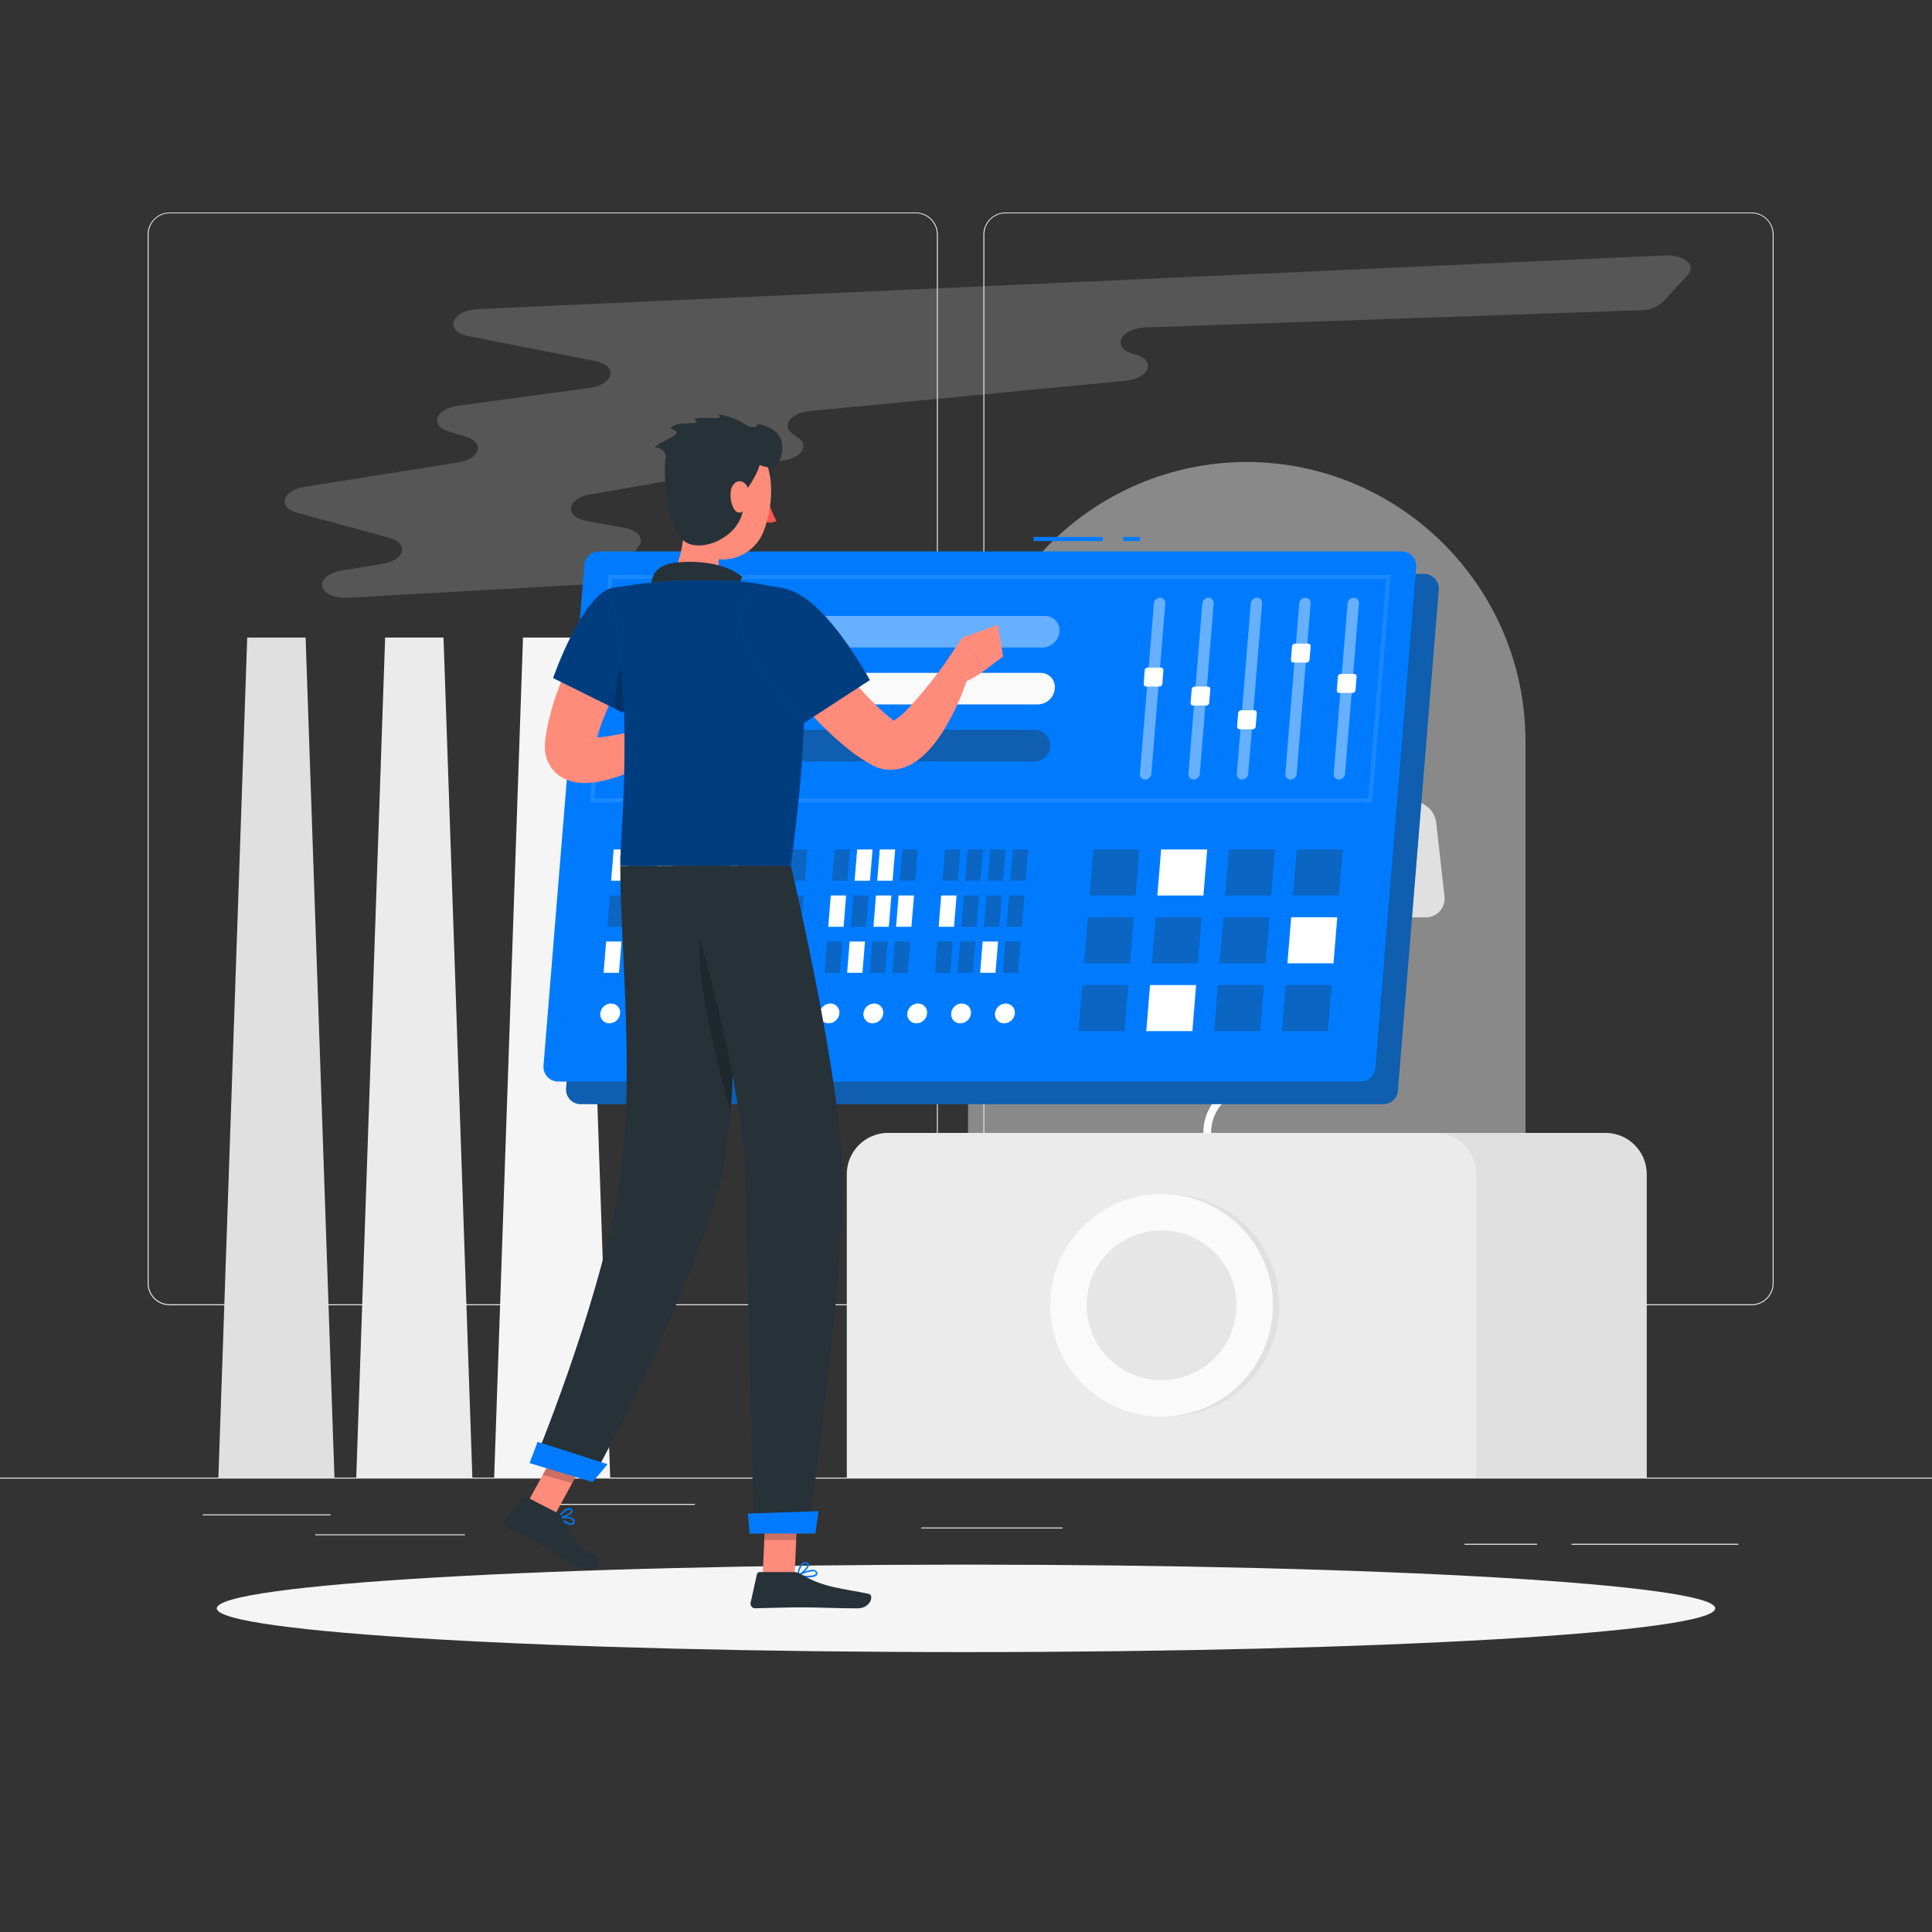 <?xml version="1.0" encoding="UTF-8"?>
<svg xmlns="http://www.w3.org/2000/svg" xmlns:xlink="http://www.w3.org/1999/xlink" width="190px" height="190px" viewBox="0 0 190 190" version="1.1">
<rect x="0" y="0" width="190" height="190" fill="#333333" stroke="none"/>
<defs>
<filter id="alpha" filterUnits="objectBoundingBox" x="0%" y="0%" width="100%" height="100%">
  <feColorMatrix type="matrix" in="SourceGraphic" values="0 0 0 0 1 0 0 0 0 1 0 0 0 0 1 0 0 0 1 0"/>
</filter>
<mask id="mask0">
  <g filter="url(#alpha)">
<rect x="0" y="0" width="190" height="190" style="fill:rgb(0%,0%,0%);fill-opacity:0.502;stroke:none;"/>
  </g>
</mask>
<clipPath id="clip1">
  <rect x="0" y="0" width="190" height="190"/>
</clipPath>
<g id="surface5" clip-path="url(#clip1)">
<path style=" stroke:none;fill-rule:nonzero;fill:rgb(87.843%,87.843%,87.843%);fill-opacity:1;" d="M 122.609 45.43 C 107.492 45.473 95.246 57.719 95.203 72.84 L 95.203 111.414 L 150.023 111.414 L 150.023 72.84 C 149.977 57.719 137.73 45.473 122.609 45.43 Z M 122.609 45.43 "/>
</g>
<mask id="mask1">
  <g filter="url(#alpha)">
<rect x="0" y="0" width="190" height="190" style="fill:rgb(0%,0%,0%);fill-opacity:0.2;stroke:none;"/>
  </g>
</mask>
<clipPath id="clip2">
  <rect x="0" y="0" width="190" height="190"/>
</clipPath>
<g id="surface8" clip-path="url(#clip2)">
<path style=" stroke:none;fill-rule:nonzero;fill:rgb(87.843%,87.843%,87.843%);fill-opacity:1;" d="M 34.219 58.785 L 58.664 57.418 C 59.637 57.363 60.5 56.996 60.863 56.48 L 62.848 53.664 C 63.355 52.938 62.742 52.164 61.48 51.93 L 57.707 51.238 C 55.488 50.832 55.707 49.035 58.027 48.629 L 77.141 45.27 C 78.859 44.965 79.578 43.797 78.508 43.059 L 77.969 42.68 C 76.805 41.871 77.758 40.602 79.668 40.422 L 110.695 37.445 C 113.129 37.211 113.734 35.363 111.555 34.832 C 109.242 34.266 110.094 32.289 112.695 32.199 L 161.336 30.512 C 162.141 30.523 162.922 30.234 163.527 29.699 L 165.977 27.039 C 166.852 26.086 165.641 25.031 163.777 25.117 L 47.012 30.398 C 44.355 30.523 43.637 32.582 46.086 33.059 L 58.547 35.512 C 60.801 35.957 60.422 37.789 58.012 38.141 L 45.027 39.906 C 42.785 40.211 42.234 41.883 44.184 42.457 L 45.809 42.941 C 47.711 43.508 47.238 45.137 45.051 45.477 L 29.934 47.879 C 27.715 48.23 27.273 49.902 29.25 50.438 L 38.281 52.891 C 40.246 53.426 39.828 55.078 37.637 55.441 L 33.598 56.113 C 30.699 56.59 31.25 58.949 34.219 58.785 Z M 34.219 58.785 "/>
</g>
<mask id="mask2">
  <g filter="url(#alpha)">
<rect x="0" y="0" width="190" height="190" style="fill:rgb(0%,0%,0%);fill-opacity:0.4;stroke:none;"/>
  </g>
</mask>
<clipPath id="clip3">
  <rect x="0" y="0" width="190" height="190"/>
</clipPath>
<g id="surface11" clip-path="url(#clip3)">
<path style=" stroke:none;fill-rule:nonzero;fill:rgb(14.902%,19.608%,21.961%);fill-opacity:1;" d="M 140.062 56.449 L 61.125 56.449 C 60.379 56.445 59.75 57.02 59.691 57.77 L 55.672 107.031 C 55.641 107.43 55.777 107.828 56.051 108.121 C 56.32 108.418 56.703 108.586 57.105 108.586 L 136.039 108.586 C 136.789 108.586 137.414 108.008 137.473 107.262 L 141.488 58.004 C 141.523 57.605 141.387 57.211 141.117 56.914 C 140.848 56.621 140.465 56.449 140.062 56.449 Z M 140.062 56.449 "/>
</g>
<mask id="mask3">
  <g filter="url(#alpha)">
<rect x="0" y="0" width="190" height="190" style="fill:rgb(0%,0%,0%);fill-opacity:0.102;stroke:none;"/>
  </g>
</mask>
<clipPath id="clip4">
  <rect x="0" y="0" width="190" height="190"/>
</clipPath>
<g id="surface14" clip-path="url(#clip4)">
<path style=" stroke:none;fill-rule:nonzero;fill:rgb(100%,100%,100%);fill-opacity:1;" d="M 134.934 78.91 L 58.016 78.91 L 59.844 56.539 L 136.758 56.539 Z M 58.457 78.504 L 134.562 78.504 L 136.32 56.945 L 60.215 56.945 Z M 58.457 78.504 "/>
</g>
<mask id="mask4">
  <g filter="url(#alpha)">
<rect x="0" y="0" width="190" height="190" style="fill:rgb(0%,0%,0%);fill-opacity:0.4;stroke:none;"/>
  </g>
</mask>
<clipPath id="clip5">
  <rect x="0" y="0" width="190" height="190"/>
</clipPath>
<g id="surface17" clip-path="url(#clip5)">
<path style=" stroke:none;fill-rule:nonzero;fill:rgb(100%,100%,100%);fill-opacity:1;" d="M 131.672 76.664 C 131.988 76.66 132.25 76.418 132.277 76.105 L 133.645 59.344 C 133.66 59.199 133.613 59.055 133.516 58.949 C 133.418 58.844 133.277 58.781 133.133 58.785 C 132.816 58.789 132.555 59.031 132.523 59.344 L 131.16 76.105 C 131.145 76.25 131.191 76.395 131.293 76.5 C 131.391 76.609 131.527 76.668 131.672 76.664 Z M 131.672 76.664 "/>
</g>
<mask id="mask5">
  <g filter="url(#alpha)">
<rect x="0" y="0" width="190" height="190" style="fill:rgb(0%,0%,0%);fill-opacity:0.4;stroke:none;"/>
  </g>
</mask>
<clipPath id="clip6">
  <rect x="0" y="0" width="190" height="190"/>
</clipPath>
<g id="surface20" clip-path="url(#clip6)">
<path style=" stroke:none;fill-rule:nonzero;fill:rgb(100%,100%,100%);fill-opacity:1;" d="M 126.922 76.664 C 127.234 76.66 127.492 76.418 127.523 76.105 L 128.891 59.344 C 128.906 59.199 128.859 59.055 128.762 58.949 C 128.664 58.844 128.523 58.781 128.379 58.785 C 128.062 58.789 127.801 59.031 127.77 59.344 L 126.402 76.105 C 126.391 76.25 126.438 76.395 126.535 76.5 C 126.637 76.609 126.773 76.668 126.922 76.664 Z M 126.922 76.664 "/>
</g>
<mask id="mask6">
  <g filter="url(#alpha)">
<rect x="0" y="0" width="190" height="190" style="fill:rgb(0%,0%,0%);fill-opacity:0.4;stroke:none;"/>
  </g>
</mask>
<clipPath id="clip7">
  <rect x="0" y="0" width="190" height="190"/>
</clipPath>
<g id="surface23" clip-path="url(#clip7)">
<path style=" stroke:none;fill-rule:nonzero;fill:rgb(100%,100%,100%);fill-opacity:1;" d="M 122.148 76.664 C 122.461 76.66 122.723 76.422 122.754 76.105 L 124.125 59.344 C 124.137 59.199 124.09 59.055 123.988 58.949 C 123.891 58.844 123.75 58.781 123.605 58.785 C 123.293 58.793 123.031 59.031 123.004 59.344 L 121.633 76.105 C 121.617 76.25 121.668 76.395 121.766 76.5 C 121.863 76.609 122.004 76.668 122.148 76.664 Z M 122.148 76.664 "/>
</g>
<mask id="mask7">
  <g filter="url(#alpha)">
<rect x="0" y="0" width="190" height="190" style="fill:rgb(0%,0%,0%);fill-opacity:0.4;stroke:none;"/>
  </g>
</mask>
<clipPath id="clip8">
  <rect x="0" y="0" width="190" height="190"/>
</clipPath>
<g id="surface26" clip-path="url(#clip8)">
<path style=" stroke:none;fill-rule:nonzero;fill:rgb(100%,100%,100%);fill-opacity:1;" d="M 117.387 76.664 C 117.699 76.66 117.961 76.422 117.992 76.105 L 119.359 59.344 C 119.375 59.199 119.324 59.055 119.227 58.949 C 119.129 58.844 118.988 58.781 118.844 58.785 C 118.531 58.789 118.27 59.031 118.242 59.344 L 116.871 76.105 C 116.859 76.25 116.906 76.395 117.004 76.5 C 117.102 76.609 117.242 76.668 117.387 76.664 Z M 117.387 76.664 "/>
</g>
<mask id="mask8">
  <g filter="url(#alpha)">
<rect x="0" y="0" width="190" height="190" style="fill:rgb(0%,0%,0%);fill-opacity:0.4;stroke:none;"/>
  </g>
</mask>
<clipPath id="clip9">
  <rect x="0" y="0" width="190" height="190"/>
</clipPath>
<g id="surface29" clip-path="url(#clip9)">
<path style=" stroke:none;fill-rule:nonzero;fill:rgb(100%,100%,100%);fill-opacity:1;" d="M 112.625 76.664 C 112.938 76.66 113.199 76.418 113.23 76.105 L 114.598 59.344 C 114.613 59.199 114.562 59.055 114.465 58.949 C 114.367 58.844 114.23 58.781 114.082 58.785 C 113.77 58.789 113.508 59.031 113.477 59.344 L 112.102 76.105 C 112.086 76.254 112.133 76.398 112.234 76.508 C 112.336 76.613 112.477 76.672 112.625 76.664 Z M 112.625 76.664 "/>
</g>
<mask id="mask9">
  <g filter="url(#alpha)">
<rect x="0" y="0" width="190" height="190" style="fill:rgb(0%,0%,0%);fill-opacity:0.4;stroke:none;"/>
  </g>
</mask>
<clipPath id="clip10">
  <rect x="0" y="0" width="190" height="190"/>
</clipPath>
<g id="surface32" clip-path="url(#clip10)">
<path style=" stroke:none;fill-rule:nonzero;fill:rgb(100%,100%,100%);fill-opacity:1;" d="M 68.883 63.68 L 102.516 63.68 C 103.391 63.664 104.113 62.996 104.195 62.125 C 104.234 61.727 104.102 61.328 103.828 61.031 C 103.559 60.734 103.172 60.566 102.766 60.574 L 69.137 60.574 C 68.266 60.59 67.543 61.258 67.457 62.125 C 67.418 62.527 67.551 62.926 67.82 63.223 C 68.094 63.52 68.48 63.688 68.883 63.68 Z M 68.883 63.68 "/>
</g>
<mask id="mask10">
  <g filter="url(#alpha)">
<rect x="0" y="0" width="190" height="190" style="fill:rgb(0%,0%,0%);fill-opacity:0.4;stroke:none;"/>
  </g>
</mask>
<clipPath id="clip11">
  <rect x="0" y="0" width="190" height="190"/>
</clipPath>
<g id="surface35" clip-path="url(#clip11)">
<path style=" stroke:none;fill-rule:nonzero;fill:rgb(14.902%,19.608%,21.961%);fill-opacity:1;" d="M 79.391 71.77 L 101.727 71.77 C 102.586 71.77 103.281 72.465 103.281 73.324 C 103.281 74.18 102.586 74.875 101.727 74.875 L 79.391 74.875 C 78.531 74.875 77.836 74.18 77.836 73.324 C 77.836 72.465 78.531 71.77 79.391 71.77 Z M 79.391 71.77 "/>
</g>
<mask id="mask11">
  <g filter="url(#alpha)">
<rect x="0" y="0" width="190" height="190" style="fill:rgb(0%,0%,0%);fill-opacity:0.302;stroke:none;"/>
  </g>
</mask>
<clipPath id="clip12">
  <rect x="0" y="0" width="190" height="190"/>
</clipPath>
<g id="surface38" clip-path="url(#clip12)">
<path style=" stroke:none;fill-rule:nonzero;fill:rgb(14.902%,19.608%,21.961%);fill-opacity:1;" d="M 127.152 88.07 L 131.684 88.07 L 132.055 83.539 L 127.523 83.539 Z M 127.152 88.07 "/>
</g>
<mask id="mask12">
  <g filter="url(#alpha)">
<rect x="0" y="0" width="190" height="190" style="fill:rgb(0%,0%,0%);fill-opacity:0.302;stroke:none;"/>
  </g>
</mask>
<clipPath id="clip13">
  <rect x="0" y="0" width="190" height="190"/>
</clipPath>
<g id="surface41" clip-path="url(#clip13)">
<path style=" stroke:none;fill-rule:nonzero;fill:rgb(14.902%,19.608%,21.961%);fill-opacity:1;" d="M 120.488 88.07 L 125.016 88.07 L 125.387 83.539 L 120.855 83.539 Z M 120.488 88.07 "/>
</g>
<mask id="mask13">
  <g filter="url(#alpha)">
<rect x="0" y="0" width="190" height="190" style="fill:rgb(0%,0%,0%);fill-opacity:0.302;stroke:none;"/>
  </g>
</mask>
<clipPath id="clip14">
  <rect x="0" y="0" width="190" height="190"/>
</clipPath>
<g id="surface44" clip-path="url(#clip14)">
<path style=" stroke:none;fill-rule:nonzero;fill:rgb(14.902%,19.608%,21.961%);fill-opacity:1;" d="M 107.152 88.07 L 111.684 88.07 L 112.051 83.539 L 107.52 83.539 Z M 107.152 88.07 "/>
</g>
<mask id="mask14">
  <g filter="url(#alpha)">
<rect x="0" y="0" width="190" height="190" style="fill:rgb(0%,0%,0%);fill-opacity:0.302;stroke:none;"/>
  </g>
</mask>
<clipPath id="clip15">
  <rect x="0" y="0" width="190" height="190"/>
</clipPath>
<g id="surface47" clip-path="url(#clip15)">
<path style=" stroke:none;fill-rule:nonzero;fill:rgb(14.902%,19.608%,21.961%);fill-opacity:1;" d="M 119.941 94.738 L 124.473 94.738 L 124.84 90.207 L 120.312 90.207 Z M 119.941 94.738 "/>
</g>
<mask id="mask15">
  <g filter="url(#alpha)">
<rect x="0" y="0" width="190" height="190" style="fill:rgb(0%,0%,0%);fill-opacity:0.302;stroke:none;"/>
  </g>
</mask>
<clipPath id="clip16">
  <rect x="0" y="0" width="190" height="190"/>
</clipPath>
<g id="surface50" clip-path="url(#clip16)">
<path style=" stroke:none;fill-rule:nonzero;fill:rgb(14.902%,19.608%,21.961%);fill-opacity:1;" d="M 113.273 94.738 L 117.805 94.738 L 118.172 90.207 L 113.645 90.207 Z M 113.273 94.738 "/>
</g>
<mask id="mask16">
  <g filter="url(#alpha)">
<rect x="0" y="0" width="190" height="190" style="fill:rgb(0%,0%,0%);fill-opacity:0.302;stroke:none;"/>
  </g>
</mask>
<clipPath id="clip17">
  <rect x="0" y="0" width="190" height="190"/>
</clipPath>
<g id="surface53" clip-path="url(#clip17)">
<path style=" stroke:none;fill-rule:nonzero;fill:rgb(14.902%,19.608%,21.961%);fill-opacity:1;" d="M 106.605 94.738 L 111.137 94.738 L 111.508 90.207 L 106.977 90.207 Z M 106.605 94.738 "/>
</g>
<mask id="mask17">
  <g filter="url(#alpha)">
<rect x="0" y="0" width="190" height="190" style="fill:rgb(0%,0%,0%);fill-opacity:0.302;stroke:none;"/>
  </g>
</mask>
<clipPath id="clip18">
  <rect x="0" y="0" width="190" height="190"/>
</clipPath>
<g id="surface56" clip-path="url(#clip18)">
<path style=" stroke:none;fill-rule:nonzero;fill:rgb(14.902%,19.608%,21.961%);fill-opacity:1;" d="M 126.066 101.402 L 130.594 101.402 L 130.969 96.875 L 126.434 96.875 Z M 126.066 101.402 "/>
</g>
<mask id="mask18">
  <g filter="url(#alpha)">
<rect x="0" y="0" width="190" height="190" style="fill:rgb(0%,0%,0%);fill-opacity:0.302;stroke:none;"/>
  </g>
</mask>
<clipPath id="clip19">
  <rect x="0" y="0" width="190" height="190"/>
</clipPath>
<g id="surface59" clip-path="url(#clip19)">
<path style=" stroke:none;fill-rule:nonzero;fill:rgb(14.902%,19.608%,21.961%);fill-opacity:1;" d="M 119.398 101.402 L 123.93 101.402 L 124.297 96.875 L 119.77 96.875 Z M 119.398 101.402 "/>
</g>
<mask id="mask19">
  <g filter="url(#alpha)">
<rect x="0" y="0" width="190" height="190" style="fill:rgb(0%,0%,0%);fill-opacity:0.302;stroke:none;"/>
  </g>
</mask>
<clipPath id="clip20">
  <rect x="0" y="0" width="190" height="190"/>
</clipPath>
<g id="surface62" clip-path="url(#clip20)">
<path style=" stroke:none;fill-rule:nonzero;fill:rgb(14.902%,19.608%,21.961%);fill-opacity:1;" d="M 106.062 101.402 L 110.59 101.402 L 110.965 96.875 L 106.43 96.875 Z M 106.062 101.402 "/>
</g>
<mask id="mask20">
  <g filter="url(#alpha)">
<rect x="0" y="0" width="190" height="190" style="fill:rgb(0%,0%,0%);fill-opacity:0.302;stroke:none;"/>
  </g>
</mask>
<clipPath id="clip21">
  <rect x="0" y="0" width="190" height="190"/>
</clipPath>
<g id="surface65" clip-path="url(#clip21)">
<path style=" stroke:none;fill-rule:nonzero;fill:rgb(14.902%,19.608%,21.961%);fill-opacity:1;" d="M 93.703 92.594 L 92.195 92.594 L 91.945 95.668 L 93.453 95.668 Z M 93.703 92.594 "/>
</g>
<mask id="mask21">
  <g filter="url(#alpha)">
<rect x="0" y="0" width="190" height="190" style="fill:rgb(0%,0%,0%);fill-opacity:0.302;stroke:none;"/>
  </g>
</mask>
<clipPath id="clip22">
  <rect x="0" y="0" width="190" height="190"/>
</clipPath>
<g id="surface68" clip-path="url(#clip22)">
<path style=" stroke:none;fill-rule:nonzero;fill:rgb(14.902%,19.608%,21.961%);fill-opacity:1;" d="M 95.93 92.594 L 94.418 92.594 L 94.168 95.668 L 95.68 95.668 Z M 95.93 92.594 "/>
</g>
<mask id="mask22">
  <g filter="url(#alpha)">
<rect x="0" y="0" width="190" height="190" style="fill:rgb(0%,0%,0%);fill-opacity:0.302;stroke:none;"/>
  </g>
</mask>
<clipPath id="clip23">
  <rect x="0" y="0" width="190" height="190"/>
</clipPath>
<g id="surface71" clip-path="url(#clip23)">
<path style=" stroke:none;fill-rule:nonzero;fill:rgb(14.902%,19.608%,21.961%);fill-opacity:1;" d="M 100.379 92.594 L 98.867 92.594 L 98.613 95.668 L 100.125 95.668 Z M 100.379 92.594 "/>
</g>
<mask id="mask23">
  <g filter="url(#alpha)">
<rect x="0" y="0" width="190" height="190" style="fill:rgb(0%,0%,0%);fill-opacity:0.302;stroke:none;"/>
  </g>
</mask>
<clipPath id="clip24">
  <rect x="0" y="0" width="190" height="190"/>
</clipPath>
<g id="surface74" clip-path="url(#clip24)">
<path style=" stroke:none;fill-rule:nonzero;fill:rgb(14.902%,19.608%,21.961%);fill-opacity:1;" d="M 96.301 88.066 L 94.789 88.066 L 94.535 91.145 L 96.047 91.145 Z M 96.301 88.066 "/>
</g>
<mask id="mask24">
  <g filter="url(#alpha)">
<rect x="0" y="0" width="190" height="190" style="fill:rgb(0%,0%,0%);fill-opacity:0.302;stroke:none;"/>
  </g>
</mask>
<clipPath id="clip25">
  <rect x="0" y="0" width="190" height="190"/>
</clipPath>
<g id="surface77" clip-path="url(#clip25)">
<path style=" stroke:none;fill-rule:nonzero;fill:rgb(14.902%,19.608%,21.961%);fill-opacity:1;" d="M 98.523 88.066 L 97.012 88.066 L 96.758 91.145 L 98.273 91.145 Z M 98.523 88.066 "/>
</g>
<mask id="mask25">
  <g filter="url(#alpha)">
<rect x="0" y="0" width="190" height="190" style="fill:rgb(0%,0%,0%);fill-opacity:0.302;stroke:none;"/>
  </g>
</mask>
<clipPath id="clip26">
  <rect x="0" y="0" width="190" height="190"/>
</clipPath>
<g id="surface80" clip-path="url(#clip26)">
<path style=" stroke:none;fill-rule:nonzero;fill:rgb(14.902%,19.608%,21.961%);fill-opacity:1;" d="M 100.746 88.066 L 99.238 88.066 L 98.984 91.145 L 100.496 91.145 Z M 100.746 88.066 "/>
</g>
<mask id="mask26">
  <g filter="url(#alpha)">
<rect x="0" y="0" width="190" height="190" style="fill:rgb(0%,0%,0%);fill-opacity:0.302;stroke:none;"/>
  </g>
</mask>
<clipPath id="clip27">
  <rect x="0" y="0" width="190" height="190"/>
</clipPath>
<g id="surface83" clip-path="url(#clip27)">
<path style=" stroke:none;fill-rule:nonzero;fill:rgb(14.902%,19.608%,21.961%);fill-opacity:1;" d="M 94.445 83.539 L 92.934 83.539 L 92.684 86.617 L 94.195 86.617 Z M 94.445 83.539 "/>
</g>
<mask id="mask27">
  <g filter="url(#alpha)">
<rect x="0" y="0" width="190" height="190" style="fill:rgb(0%,0%,0%);fill-opacity:0.302;stroke:none;"/>
  </g>
</mask>
<clipPath id="clip28">
  <rect x="0" y="0" width="190" height="190"/>
</clipPath>
<g id="surface86" clip-path="url(#clip28)">
<path style=" stroke:none;fill-rule:nonzero;fill:rgb(14.902%,19.608%,21.961%);fill-opacity:1;" d="M 96.668 83.539 L 95.156 83.539 L 94.906 86.617 L 96.418 86.617 Z M 96.668 83.539 "/>
</g>
<mask id="mask28">
  <g filter="url(#alpha)">
<rect x="0" y="0" width="190" height="190" style="fill:rgb(0%,0%,0%);fill-opacity:0.302;stroke:none;"/>
  </g>
</mask>
<clipPath id="clip29">
  <rect x="0" y="0" width="190" height="190"/>
</clipPath>
<g id="surface89" clip-path="url(#clip29)">
<path style=" stroke:none;fill-rule:nonzero;fill:rgb(14.902%,19.608%,21.961%);fill-opacity:1;" d="M 98.891 83.539 L 97.383 83.539 L 97.133 86.617 L 98.641 86.617 Z M 98.891 83.539 "/>
</g>
<mask id="mask29">
  <g filter="url(#alpha)">
<rect x="0" y="0" width="190" height="190" style="fill:rgb(0%,0%,0%);fill-opacity:0.302;stroke:none;"/>
  </g>
</mask>
<clipPath id="clip30">
  <rect x="0" y="0" width="190" height="190"/>
</clipPath>
<g id="surface92" clip-path="url(#clip30)">
<path style=" stroke:none;fill-rule:nonzero;fill:rgb(14.902%,19.608%,21.961%);fill-opacity:1;" d="M 101.117 83.539 L 99.605 83.539 L 99.355 86.617 L 100.867 86.617 Z M 101.117 83.539 "/>
</g>
<mask id="mask30">
  <g filter="url(#alpha)">
<rect x="0" y="0" width="190" height="190" style="fill:rgb(0%,0%,0%);fill-opacity:0.302;stroke:none;"/>
  </g>
</mask>
<clipPath id="clip31">
  <rect x="0" y="0" width="190" height="190"/>
</clipPath>
<g id="surface95" clip-path="url(#clip31)">
<path style=" stroke:none;fill-rule:nonzero;fill:rgb(14.902%,19.608%,21.961%);fill-opacity:1;" d="M 82.844 92.594 L 81.332 92.594 L 81.086 95.668 L 82.594 95.668 Z M 82.844 92.594 "/>
</g>
<mask id="mask31">
  <g filter="url(#alpha)">
<rect x="0" y="0" width="190" height="190" style="fill:rgb(0%,0%,0%);fill-opacity:0.302;stroke:none;"/>
  </g>
</mask>
<clipPath id="clip32">
  <rect x="0" y="0" width="190" height="190"/>
</clipPath>
<g id="surface98" clip-path="url(#clip32)">
<path style=" stroke:none;fill-rule:nonzero;fill:rgb(14.902%,19.608%,21.961%);fill-opacity:1;" d="M 87.293 92.594 L 85.781 92.594 L 85.531 95.668 L 87.043 95.668 Z M 87.293 92.594 "/>
</g>
<mask id="mask32">
  <g filter="url(#alpha)">
<rect x="0" y="0" width="190" height="190" style="fill:rgb(0%,0%,0%);fill-opacity:0.302;stroke:none;"/>
  </g>
</mask>
<clipPath id="clip33">
  <rect x="0" y="0" width="190" height="190"/>
</clipPath>
<g id="surface101" clip-path="url(#clip33)">
<path style=" stroke:none;fill-rule:nonzero;fill:rgb(14.902%,19.608%,21.961%);fill-opacity:1;" d="M 89.516 92.594 L 88.004 92.594 L 87.754 95.668 L 89.266 95.668 Z M 89.516 92.594 "/>
</g>
<mask id="mask33">
  <g filter="url(#alpha)">
<rect x="0" y="0" width="190" height="190" style="fill:rgb(0%,0%,0%);fill-opacity:0.302;stroke:none;"/>
  </g>
</mask>
<clipPath id="clip34">
  <rect x="0" y="0" width="190" height="190"/>
</clipPath>
<g id="surface104" clip-path="url(#clip34)">
<path style=" stroke:none;fill-rule:nonzero;fill:rgb(14.902%,19.608%,21.961%);fill-opacity:1;" d="M 85.438 88.066 L 83.926 88.066 L 83.676 91.145 L 85.188 91.145 Z M 85.438 88.066 "/>
</g>
<mask id="mask34">
  <g filter="url(#alpha)">
<rect x="0" y="0" width="190" height="190" style="fill:rgb(0%,0%,0%);fill-opacity:0.302;stroke:none;"/>
  </g>
</mask>
<clipPath id="clip35">
  <rect x="0" y="0" width="190" height="190"/>
</clipPath>
<g id="surface107" clip-path="url(#clip35)">
<path style=" stroke:none;fill-rule:nonzero;fill:rgb(14.902%,19.608%,21.961%);fill-opacity:1;" d="M 83.586 83.539 L 82.074 83.539 L 81.82 86.617 L 83.332 86.617 Z M 83.586 83.539 "/>
</g>
<mask id="mask35">
  <g filter="url(#alpha)">
<rect x="0" y="0" width="190" height="190" style="fill:rgb(0%,0%,0%);fill-opacity:0.302;stroke:none;"/>
  </g>
</mask>
<clipPath id="clip36">
  <rect x="0" y="0" width="190" height="190"/>
</clipPath>
<g id="surface110" clip-path="url(#clip36)">
<path style=" stroke:none;fill-rule:nonzero;fill:rgb(14.902%,19.608%,21.961%);fill-opacity:1;" d="M 90.254 83.539 L 88.746 83.539 L 88.496 86.617 L 90.004 86.617 Z M 90.254 83.539 "/>
</g>
<mask id="mask36">
  <g filter="url(#alpha)">
<rect x="0" y="0" width="190" height="190" style="fill:rgb(0%,0%,0%);fill-opacity:0.302;stroke:none;"/>
  </g>
</mask>
<clipPath id="clip37">
  <rect x="0" y="0" width="190" height="190"/>
</clipPath>
<g id="surface113" clip-path="url(#clip37)">
<path style=" stroke:none;fill-rule:nonzero;fill:rgb(14.902%,19.608%,21.961%);fill-opacity:1;" d="M 74.207 92.594 L 72.699 92.594 L 72.445 95.668 L 73.957 95.668 Z M 74.207 92.594 "/>
</g>
<mask id="mask37">
  <g filter="url(#alpha)">
<rect x="0" y="0" width="190" height="190" style="fill:rgb(0%,0%,0%);fill-opacity:0.302;stroke:none;"/>
  </g>
</mask>
<clipPath id="clip38">
  <rect x="0" y="0" width="190" height="190"/>
</clipPath>
<g id="surface116" clip-path="url(#clip38)">
<path style=" stroke:none;fill-rule:nonzero;fill:rgb(14.902%,19.608%,21.961%);fill-opacity:1;" d="M 78.656 92.594 L 77.145 92.594 L 76.895 95.668 L 78.406 95.668 Z M 78.656 92.594 "/>
</g>
<mask id="mask38">
  <g filter="url(#alpha)">
<rect x="0" y="0" width="190" height="190" style="fill:rgb(0%,0%,0%);fill-opacity:0.302;stroke:none;"/>
  </g>
</mask>
<clipPath id="clip39">
  <rect x="0" y="0" width="190" height="190"/>
</clipPath>
<g id="surface119" clip-path="url(#clip39)">
<path style=" stroke:none;fill-rule:nonzero;fill:rgb(14.902%,19.608%,21.961%);fill-opacity:1;" d="M 76.801 88.066 L 75.289 88.066 L 75.039 91.145 L 76.551 91.145 Z M 76.801 88.066 "/>
</g>
<mask id="mask39">
  <g filter="url(#alpha)">
<rect x="0" y="0" width="190" height="190" style="fill:rgb(0%,0%,0%);fill-opacity:0.302;stroke:none;"/>
  </g>
</mask>
<clipPath id="clip40">
  <rect x="0" y="0" width="190" height="190"/>
</clipPath>
<g id="surface122" clip-path="url(#clip40)">
<path style=" stroke:none;fill-rule:nonzero;fill:rgb(14.902%,19.608%,21.961%);fill-opacity:1;" d="M 79.023 88.066 L 77.512 88.066 L 77.262 91.145 L 78.773 91.145 Z M 79.023 88.066 "/>
</g>
<mask id="mask40">
  <g filter="url(#alpha)">
<rect x="0" y="0" width="190" height="190" style="fill:rgb(0%,0%,0%);fill-opacity:0.302;stroke:none;"/>
  </g>
</mask>
<clipPath id="clip41">
  <rect x="0" y="0" width="190" height="190"/>
</clipPath>
<g id="surface125" clip-path="url(#clip41)">
<path style=" stroke:none;fill-rule:nonzero;fill:rgb(14.902%,19.608%,21.961%);fill-opacity:1;" d="M 74.949 83.539 L 73.434 83.539 L 73.184 86.617 L 74.695 86.617 Z M 74.949 83.539 "/>
</g>
<mask id="mask41">
  <g filter="url(#alpha)">
<rect x="0" y="0" width="190" height="190" style="fill:rgb(0%,0%,0%);fill-opacity:0.302;stroke:none;"/>
  </g>
</mask>
<clipPath id="clip42">
  <rect x="0" y="0" width="190" height="190"/>
</clipPath>
<g id="surface128" clip-path="url(#clip42)">
<path style=" stroke:none;fill-rule:nonzero;fill:rgb(14.902%,19.608%,21.961%);fill-opacity:1;" d="M 77.172 83.539 L 75.656 83.539 L 75.406 86.617 L 76.918 86.617 Z M 77.172 83.539 "/>
</g>
<mask id="mask42">
  <g filter="url(#alpha)">
<rect x="0" y="0" width="190" height="190" style="fill:rgb(0%,0%,0%);fill-opacity:0.302;stroke:none;"/>
  </g>
</mask>
<clipPath id="clip43">
  <rect x="0" y="0" width="190" height="190"/>
</clipPath>
<g id="surface131" clip-path="url(#clip43)">
<path style=" stroke:none;fill-rule:nonzero;fill:rgb(14.902%,19.608%,21.961%);fill-opacity:1;" d="M 79.395 83.539 L 77.887 83.539 L 77.629 86.617 L 79.145 86.617 Z M 79.395 83.539 "/>
</g>
<mask id="mask43">
  <g filter="url(#alpha)">
<rect x="0" y="0" width="190" height="190" style="fill:rgb(0%,0%,0%);fill-opacity:0.302;stroke:none;"/>
  </g>
</mask>
<clipPath id="clip44">
  <rect x="0" y="0" width="190" height="190"/>
</clipPath>
<g id="surface134" clip-path="url(#clip44)">
<path style=" stroke:none;fill-rule:nonzero;fill:rgb(14.902%,19.608%,21.961%);fill-opacity:1;" d="M 63.348 92.594 L 61.832 92.594 L 61.582 95.668 L 63.094 95.668 Z M 63.348 92.594 "/>
</g>
<mask id="mask44">
  <g filter="url(#alpha)">
<rect x="0" y="0" width="190" height="190" style="fill:rgb(0%,0%,0%);fill-opacity:0.302;stroke:none;"/>
  </g>
</mask>
<clipPath id="clip45">
  <rect x="0" y="0" width="190" height="190"/>
</clipPath>
<g id="surface137" clip-path="url(#clip45)">
<path style=" stroke:none;fill-rule:nonzero;fill:rgb(14.902%,19.608%,21.961%);fill-opacity:1;" d="M 67.797 92.594 L 66.285 92.594 L 66.031 95.668 L 67.547 95.668 Z M 67.797 92.594 "/>
</g>
<mask id="mask45">
  <g filter="url(#alpha)">
<rect x="0" y="0" width="190" height="190" style="fill:rgb(0%,0%,0%);fill-opacity:0.302;stroke:none;"/>
  </g>
</mask>
<clipPath id="clip46">
  <rect x="0" y="0" width="190" height="190"/>
</clipPath>
<g id="surface140" clip-path="url(#clip46)">
<path style=" stroke:none;fill-rule:nonzero;fill:rgb(14.902%,19.608%,21.961%);fill-opacity:1;" d="M 61.492 88.066 L 59.98 88.066 L 59.727 91.145 L 61.242 91.145 Z M 61.492 88.066 "/>
</g>
<mask id="mask46">
  <g filter="url(#alpha)">
<rect x="0" y="0" width="190" height="190" style="fill:rgb(0%,0%,0%);fill-opacity:0.302;stroke:none;"/>
  </g>
</mask>
<clipPath id="clip47">
  <rect x="0" y="0" width="190" height="190"/>
</clipPath>
<g id="surface143" clip-path="url(#clip47)">
<path style=" stroke:none;fill-rule:nonzero;fill:rgb(14.902%,19.608%,21.961%);fill-opacity:1;" d="M 63.715 88.066 L 62.207 88.066 L 61.957 91.145 L 63.465 91.145 Z M 63.715 88.066 "/>
</g>
<mask id="mask47">
  <g filter="url(#alpha)">
<rect x="0" y="0" width="190" height="190" style="fill:rgb(0%,0%,0%);fill-opacity:0.302;stroke:none;"/>
  </g>
</mask>
<clipPath id="clip48">
  <rect x="0" y="0" width="190" height="190"/>
</clipPath>
<g id="surface146" clip-path="url(#clip48)">
<path style=" stroke:none;fill-rule:nonzero;fill:rgb(14.902%,19.608%,21.961%);fill-opacity:1;" d="M 68.164 88.066 L 66.652 88.066 L 66.402 91.145 L 67.914 91.145 Z M 68.164 88.066 "/>
</g>
<mask id="mask48">
  <g filter="url(#alpha)">
<rect x="0" y="0" width="190" height="190" style="fill:rgb(0%,0%,0%);fill-opacity:0.302;stroke:none;"/>
  </g>
</mask>
<clipPath id="clip49">
  <rect x="0" y="0" width="190" height="190"/>
</clipPath>
<g id="surface149" clip-path="url(#clip49)">
<path style=" stroke:none;fill-rule:nonzero;fill:rgb(14.902%,19.608%,21.961%);fill-opacity:1;" d="M 64.086 83.539 L 62.574 83.539 L 62.324 86.617 L 63.836 86.617 Z M 64.086 83.539 "/>
</g>
<mask id="mask49">
  <g filter="url(#alpha)">
<rect x="0" y="0" width="190" height="190" style="fill:rgb(0%,0%,0%);fill-opacity:0.302;stroke:none;"/>
  </g>
</mask>
<clipPath id="clip50">
  <rect x="0" y="0" width="190" height="190"/>
</clipPath>
<g id="surface152" clip-path="url(#clip50)">
<path style=" stroke:none;fill-rule:nonzero;fill:rgb(14.902%,19.608%,21.961%);fill-opacity:1;" d="M 63.348 99.664 C 63.32 99.914 63.406 100.164 63.574 100.352 C 63.746 100.539 63.988 100.645 64.242 100.641 C 64.793 100.629 65.246 100.211 65.301 99.664 C 65.324 99.41 65.242 99.16 65.07 98.973 C 64.898 98.785 64.656 98.68 64.402 98.688 C 63.852 98.695 63.398 99.117 63.348 99.664 Z M 63.348 99.664 "/>
</g>
<mask id="mask50">
  <g filter="url(#alpha)">
<rect x="0" y="0" width="190" height="190" style="fill:rgb(0%,0%,0%);fill-opacity:0.502;stroke:none;"/>
  </g>
</mask>
<clipPath id="clip51">
  <rect x="0" y="0" width="190" height="190"/>
</clipPath>
<g id="surface155" clip-path="url(#clip51)">
<path style=" stroke:none;fill-rule:nonzero;fill:rgb(0%,0%,0%);fill-opacity:1;" d="M 64.652 63.207 C 64.328 64.047 63.965 64.867 63.605 65.637 C 62.977 66.973 62.359 68.133 61.902 68.938 C 61.5 69.66 61.238 70.074 61.238 70.074 L 54.398 66.68 C 54.398 66.68 57.156 58.746 60.035 57.863 C 62.98 57 66.121 59.426 64.652 63.207 Z M 64.652 63.207 "/>
</g>
<mask id="mask51">
  <g filter="url(#alpha)">
<rect x="0" y="0" width="190" height="190" style="fill:rgb(0%,0%,0%);fill-opacity:0.2;stroke:none;"/>
  </g>
</mask>
<clipPath id="clip52">
  <rect x="0" y="0" width="190" height="190"/>
</clipPath>
<g id="surface158" clip-path="url(#clip52)">
<path style=" stroke:none;fill-rule:nonzero;fill:rgb(0%,0%,0%);fill-opacity:1;" d="M 61.617 63.988 C 62.215 64.426 62.641 65.605 62.941 66.992 C 62.562 67.754 62.184 68.418 61.902 68.938 C 61.5 69.66 61.238 70.074 61.238 70.074 L 60.449 69.695 C 60.469 67.734 60.863 65.797 61.617 63.988 Z M 61.617 63.988 "/>
</g>
<mask id="mask52">
  <g filter="url(#alpha)">
<rect x="0" y="0" width="190" height="190" style="fill:rgb(0%,0%,0%);fill-opacity:0.502;stroke:none;"/>
  </g>
</mask>
<clipPath id="clip53">
  <rect x="0" y="0" width="190" height="190"/>
</clipPath>
<g id="surface161" clip-path="url(#clip53)">
<path style=" stroke:none;fill-rule:nonzero;fill:rgb(0%,0%,0%);fill-opacity:1;" d="M 79.137 68.262 C 79.137 69.328 79.109 70.5 79.047 71.797 C 78.895 75.312 78.512 79.695 77.773 85.141 L 61.008 85.141 C 60.895 82.566 62.512 70.008 60.027 57.879 C 61.883 57.523 63.758 57.285 65.645 57.172 C 68.02 57.035 70.398 57.035 72.77 57.172 C 74.398 57.34 76.008 57.629 77.594 58.043 C 77.594 58.043 79.141 59.785 79.137 68.262 Z M 79.137 68.262 "/>
</g>
<mask id="mask53">
  <g filter="url(#alpha)">
<rect x="0" y="0" width="190" height="190" style="fill:rgb(0%,0%,0%);fill-opacity:0.502;stroke:none;"/>
  </g>
</mask>
<clipPath id="clip54">
  <rect x="0" y="0" width="190" height="190"/>
</clipPath>
<g id="surface164" clip-path="url(#clip54)">
<path style=" stroke:none;fill-rule:nonzero;fill:rgb(0%,0%,0%);fill-opacity:1;" d="M 72.746 61.23 C 72.848 64.227 79.016 71.129 79.016 71.129 L 85.539 66.879 C 85.539 66.879 83.473 63.012 80.785 60.211 C 76.738 55.984 72.629 57.633 72.746 61.23 Z M 72.746 61.23 "/>
</g>
<mask id="mask54">
  <g filter="url(#alpha)">
<rect x="0" y="0" width="190" height="190" style="fill:rgb(0%,0%,0%);fill-opacity:0.2;stroke:none;"/>
  </g>
</mask>
<clipPath id="clip55">
  <rect x="0" y="0" width="190" height="190"/>
</clipPath>
<g id="surface167" clip-path="url(#clip55)">
<path style=" stroke:none;fill-rule:nonzero;fill:rgb(0%,0%,0%);fill-opacity:1;" d="M 78.453 147.711 L 78.297 151.453 L 75.16 151.453 L 75.32 147.711 Z M 78.453 147.711 "/>
</g>
<mask id="mask55">
  <g filter="url(#alpha)">
<rect x="0" y="0" width="190" height="190" style="fill:rgb(0%,0%,0%);fill-opacity:0.2;stroke:none;"/>
  </g>
</mask>
<clipPath id="clip56">
  <rect x="0" y="0" width="190" height="190"/>
</clipPath>
<g id="surface170" clip-path="url(#clip56)">
<path style=" stroke:none;fill-rule:nonzero;fill:rgb(0%,0%,0%);fill-opacity:1;" d="M 55.289 141.543 L 58.195 142.344 L 56.277 145.852 L 53.367 145.051 Z M 55.289 141.543 "/>
</g>
<mask id="mask56">
  <g filter="url(#alpha)">
<rect x="0" y="0" width="190" height="190" style="fill:rgb(0%,0%,0%);fill-opacity:0.2;stroke:none;"/>
  </g>
</mask>
<clipPath id="clip57">
  <rect x="0" y="0" width="190" height="190"/>
</clipPath>
<g id="surface173" clip-path="url(#clip57)">
<path style=" stroke:none;fill-rule:nonzero;fill:rgb(0%,0%,0%);fill-opacity:1;" d="M 72.07 90.441 C 70.484 89.98 69.254 90.156 68.934 91.562 C 68.098 95.234 70.605 104.93 71.855 109.363 C 72.363 102.98 72.246 95.379 72.07 90.441 Z M 72.07 90.441 "/>
</g>
</defs>
<g id="surface1">
<path style=" stroke:none;fill-rule:nonzero;fill:rgb(92.157%,92.157%,92.157%);fill-opacity:1;" d="M 0 145.312 L 190 145.312 L 190 145.406 L 0 145.406 Z M 0 145.312 "/>
<path style=" stroke:none;fill-rule:nonzero;fill:rgb(92.157%,92.157%,92.157%);fill-opacity:1;" d="M 19.934 148.93 L 32.52 148.93 L 32.52 149.023 L 19.934 149.023 Z M 19.934 148.93 "/>
<path style=" stroke:none;fill-rule:nonzero;fill:rgb(92.157%,92.157%,92.157%);fill-opacity:1;" d="M 51.805 147.898 L 68.336 147.898 L 68.336 147.996 L 51.805 147.996 Z M 51.805 147.898 "/>
<path style=" stroke:none;fill-rule:nonzero;fill:rgb(92.157%,92.157%,92.157%);fill-opacity:1;" d="M 31 150.891 L 45.727 150.891 L 45.727 150.984 L 31 150.984 Z M 31 150.891 "/>
<path style=" stroke:none;fill-rule:nonzero;fill:rgb(92.157%,92.157%,92.157%);fill-opacity:1;" d="M 154.551 151.82 L 170.961 151.82 L 170.961 151.918 L 154.551 151.918 Z M 154.551 151.82 "/>
<path style=" stroke:none;fill-rule:nonzero;fill:rgb(92.157%,92.157%,92.157%);fill-opacity:1;" d="M 144.02 151.82 L 151.164 151.82 L 151.164 151.918 L 144.02 151.918 Z M 144.02 151.82 "/>
<path style=" stroke:none;fill-rule:nonzero;fill:rgb(92.157%,92.157%,92.157%);fill-opacity:1;" d="M 90.605 150.219 L 104.5 150.219 L 104.5 150.312 L 90.605 150.312 Z M 90.605 150.219 "/>
<path style=" stroke:none;fill-rule:nonzero;fill:rgb(92.157%,92.157%,92.157%);fill-opacity:1;" d="M 90.059 128.363 L 16.688 128.363 C 15.488 128.363 14.52 127.391 14.52 126.195 L 14.52 23.051 C 14.531 21.863 15.496 20.902 16.688 20.898 L 90.059 20.898 C 91.258 20.898 92.23 21.871 92.23 23.07 L 92.23 126.195 C 92.23 127.391 91.258 128.363 90.059 128.363 Z M 16.688 20.977 C 15.543 20.977 14.613 21.906 14.613 23.051 L 14.613 126.195 C 14.613 127.34 15.543 128.266 16.688 128.27 L 90.059 128.27 C 91.203 128.266 92.133 127.34 92.137 126.195 L 92.137 23.051 C 92.133 21.906 91.203 20.977 90.059 20.977 Z M 16.688 20.977 "/>
<path style=" stroke:none;fill-rule:nonzero;fill:rgb(92.157%,92.157%,92.157%);fill-opacity:1;" d="M 172.258 128.363 L 98.879 128.363 C 97.684 128.363 96.711 127.391 96.711 126.195 L 96.711 23.051 C 96.723 21.859 97.691 20.902 98.879 20.898 L 172.258 20.898 C 173.445 20.902 174.41 21.863 174.422 23.051 L 174.422 126.195 C 174.422 127.391 173.453 128.359 172.258 128.363 Z M 98.879 20.977 C 97.734 20.977 96.809 21.906 96.805 23.051 L 96.805 126.195 C 96.809 127.34 97.734 128.266 98.879 128.27 L 172.258 128.27 C 173.402 128.266 174.332 127.34 174.332 126.195 L 174.332 23.051 C 174.332 21.906 173.402 20.977 172.258 20.977 Z M 98.879 20.977 "/>
<path style=" stroke:none;fill-rule:nonzero;fill:rgb(87.843%,87.843%,87.843%);fill-opacity:1;" d="M 161.945 145.312 L 136.484 145.312 L 136.484 111.414 L 157.891 111.414 C 160.133 111.414 161.949 113.234 161.949 115.473 L 161.949 145.312 Z M 161.945 145.312 "/>
<path style=" stroke:none;fill-rule:nonzero;fill:rgb(92.157%,92.157%,92.157%);fill-opacity:1;" d="M 87.336 111.414 L 141.129 111.414 C 143.371 111.414 145.188 113.234 145.188 115.473 L 145.188 145.312 L 83.277 145.312 L 83.277 115.473 C 83.277 113.234 85.094 111.414 87.336 111.414 Z M 87.336 111.414 "/>
<path style=" stroke:none;fill-rule:nonzero;fill:rgb(87.843%,87.843%,87.843%);fill-opacity:1;" d="M 125.824 128.363 C 125.824 134.41 120.926 139.312 114.879 139.312 C 108.832 139.312 103.93 134.41 103.93 128.363 C 103.93 122.316 108.832 117.418 114.879 117.418 C 120.926 117.418 125.824 122.316 125.824 128.363 Z M 125.824 128.363 "/>
<path style=" stroke:none;fill-rule:nonzero;fill:rgb(98.039%,98.039%,98.039%);fill-opacity:1;" d="M 125.18 128.363 C 125.18 134.41 120.277 139.312 114.23 139.312 C 108.184 139.312 103.285 134.41 103.285 128.363 C 103.285 122.316 108.184 117.418 114.23 117.418 C 120.277 117.418 125.18 122.316 125.18 128.363 Z M 125.18 128.363 "/>
<path style=" stroke:none;fill-rule:nonzero;fill:rgb(90.196%,90.196%,90.196%);fill-opacity:1;" d="M 121.598 128.363 C 121.598 132.43 118.301 135.727 114.23 135.727 C 110.164 135.727 106.867 132.43 106.867 128.363 C 106.867 124.297 110.164 121 114.23 121 C 118.301 121 121.598 124.297 121.598 128.363 Z M 121.598 128.363 "/>
<use xlink:href="#surface5" mask="url(#mask0)"/>
<path style=" stroke:none;fill-rule:nonzero;fill:rgb(87.843%,87.843%,87.843%);fill-opacity:1;" d="M 112.621 76.977 L 105.363 76.977 C 104.73 76.988 104.121 76.723 103.703 76.25 C 103.281 75.773 103.09 75.141 103.172 74.516 L 104.121 65.961 C 104.305 64.578 105.465 63.531 106.859 63.496 L 114.117 63.496 C 114.75 63.484 115.359 63.75 115.777 64.227 C 116.199 64.699 116.391 65.332 116.305 65.961 L 115.344 74.516 C 115.164 75.891 114.008 76.934 112.621 76.977 Z M 112.621 76.977 "/>
<path style=" stroke:none;fill-rule:nonzero;fill:rgb(87.843%,87.843%,87.843%);fill-opacity:1;" d="M 134.043 90.219 L 140.195 90.219 C 140.734 90.23 141.25 90.004 141.605 89.602 C 141.961 89.199 142.125 88.66 142.051 88.129 L 141.238 80.879 C 141.082 79.707 140.098 78.82 138.918 78.789 L 132.766 78.789 C 132.227 78.777 131.711 79.004 131.355 79.406 C 130.996 79.809 130.836 80.348 130.91 80.879 L 131.723 88.129 C 131.875 89.301 132.859 90.188 134.043 90.219 Z M 134.043 90.219 "/>
<path style=" stroke:none;fill-rule:nonzero;fill:rgb(87.843%,87.843%,87.843%);fill-opacity:1;" d="M 126.922 64.891 L 132.059 64.891 C 132.508 64.902 132.941 64.715 133.242 64.379 C 133.539 64.043 133.676 63.59 133.609 63.145 L 132.93 57.086 C 132.797 56.109 131.977 55.371 130.988 55.344 L 125.84 55.344 C 125.391 55.328 124.957 55.516 124.656 55.852 C 124.359 56.188 124.223 56.641 124.289 57.086 L 124.969 63.145 C 125.102 64.129 125.93 64.867 126.922 64.891 Z M 126.922 64.891 "/>
<path style=" stroke:none;fill-rule:nonzero;fill:rgb(87.843%,87.843%,87.843%);fill-opacity:1;" d="M 114.102 100.188 L 109.742 100.188 C 109.363 100.195 109 100.035 108.746 99.75 C 108.492 99.465 108.379 99.082 108.434 98.703 L 109.008 93.57 C 109.117 92.742 109.816 92.113 110.652 92.094 L 115.008 92.094 C 115.387 92.086 115.754 92.242 116.004 92.527 C 116.258 92.812 116.375 93.195 116.32 93.57 L 115.746 98.703 C 115.637 99.535 114.941 100.164 114.102 100.188 Z M 114.102 100.188 "/>
<path style=" stroke:none;fill-rule:nonzero;fill:rgb(100%,100%,100%);fill-opacity:1;" d="M 119.102 111.414 L 118.344 111.414 C 118.344 108.543 120.402 107.125 122.398 105.758 C 124.297 104.438 126.117 103.195 126.117 100.723 C 126.117 98.25 124.309 97.004 122.398 95.688 C 120.402 94.316 118.344 92.898 118.344 90.027 C 118.344 87.152 120.402 85.734 122.398 84.363 C 124.297 83.051 126.117 81.801 126.117 79.328 C 126.117 76.855 124.309 75.613 122.398 74.293 C 120.402 72.926 118.344 71.508 118.344 68.633 C 118.344 65.754 120.402 64.34 122.398 62.969 C 124.297 61.656 126.117 60.41 126.117 57.934 L 126.879 57.934 C 126.879 60.812 124.82 62.227 122.828 63.598 C 120.926 64.914 119.102 66.156 119.102 68.633 C 119.102 71.105 120.914 72.352 122.828 73.668 C 124.82 75.039 126.879 76.457 126.879 79.328 C 126.879 82.203 124.82 83.621 122.828 84.992 C 120.926 86.309 119.102 87.551 119.102 90.027 C 119.102 92.5 120.914 93.742 122.828 95.062 C 124.82 96.434 126.879 97.848 126.879 100.723 C 126.879 103.598 124.82 105.012 122.828 106.383 C 120.914 107.699 119.102 108.941 119.102 111.414 Z M 119.102 111.414 "/>
<path style=" stroke:none;fill-rule:nonzero;fill:rgb(96.078%,96.078%,96.078%);fill-opacity:1;" d="M 48.598 145.312 L 60.008 145.312 L 57.176 62.699 L 51.434 62.699 Z M 48.598 145.312 "/>
<path style=" stroke:none;fill-rule:nonzero;fill:rgb(92.157%,92.157%,92.157%);fill-opacity:1;" d="M 35.035 145.312 L 46.453 145.312 L 43.617 62.699 L 37.875 62.699 Z M 35.035 145.312 "/>
<path style=" stroke:none;fill-rule:nonzero;fill:rgb(87.843%,87.843%,87.843%);fill-opacity:1;" d="M 21.477 145.312 L 32.891 145.312 L 30.055 62.699 L 24.312 62.699 Z M 21.477 145.312 "/>
<use xlink:href="#surface8" mask="url(#mask1)"/>
<path style=" stroke:none;fill-rule:nonzero;fill:rgb(96.078%,96.078%,96.078%);fill-opacity:1;" d="M 168.68 158.172 C 168.68 155.797 135.691 153.871 95 153.871 C 54.309 153.871 21.32 155.797 21.32 158.172 C 21.32 160.547 54.309 162.473 95 162.473 C 135.691 162.473 168.68 160.547 168.68 158.172 Z M 168.68 158.172 "/>
<path style=" stroke:none;fill-rule:nonzero;fill:rgb(0%,48.235%,100%);fill-opacity:1;" d="M 140.062 56.449 L 61.125 56.449 C 60.379 56.445 59.75 57.02 59.691 57.77 L 55.672 107.031 C 55.641 107.43 55.777 107.828 56.051 108.121 C 56.32 108.418 56.703 108.586 57.105 108.586 L 136.039 108.586 C 136.789 108.586 137.414 108.008 137.473 107.262 L 141.488 58.004 C 141.523 57.605 141.387 57.211 141.117 56.914 C 140.848 56.621 140.465 56.449 140.062 56.449 Z M 140.062 56.449 "/>
<use xlink:href="#surface11" mask="url(#mask2)"/>
<path style=" stroke:none;fill-rule:nonzero;fill:rgb(0%,48.235%,100%);fill-opacity:1;" d="M 110.469 52.805 L 112.109 52.805 L 112.109 53.211 L 110.469 53.211 Z M 110.469 52.805 "/>
<path style=" stroke:none;fill-rule:nonzero;fill:rgb(0%,48.235%,100%);fill-opacity:1;" d="M 101.637 52.805 L 108.441 52.805 L 108.441 53.211 L 101.637 53.211 Z M 101.637 52.805 "/>
<path style=" stroke:none;fill-rule:nonzero;fill:rgb(0%,48.235%,100%);fill-opacity:1;" d="M 137.84 54.227 L 58.898 54.227 C 58.152 54.227 57.527 54.801 57.465 55.547 L 53.449 104.809 C 53.418 105.207 53.555 105.605 53.828 105.898 C 54.098 106.195 54.48 106.363 54.883 106.363 L 133.824 106.363 C 134.574 106.363 135.199 105.785 135.258 105.039 L 139.273 55.781 C 139.309 55.379 139.172 54.984 138.898 54.688 C 138.625 54.395 138.242 54.227 137.84 54.227 Z M 137.84 54.227 "/>
<use xlink:href="#surface14" mask="url(#mask3)"/>
<use xlink:href="#surface17" mask="url(#mask4)"/>
<path style=" stroke:none;fill-rule:nonzero;fill:rgb(100%,100%,100%);fill-opacity:1;" d="M 131.719 68.145 L 133.02 68.145 C 133.168 68.141 133.289 68.027 133.305 67.879 L 133.414 66.543 C 133.422 66.473 133.398 66.406 133.352 66.355 C 133.305 66.305 133.238 66.277 133.172 66.277 L 131.859 66.277 C 131.711 66.281 131.59 66.395 131.574 66.543 L 131.465 67.879 C 131.457 67.949 131.48 68.02 131.531 68.07 C 131.578 68.125 131.648 68.148 131.719 68.145 Z M 131.719 68.145 "/>
<use xlink:href="#surface20" mask="url(#mask5)"/>
<path style=" stroke:none;fill-rule:nonzero;fill:rgb(100%,100%,100%);fill-opacity:1;" d="M 127.203 65.16 L 128.496 65.16 C 128.648 65.156 128.773 65.043 128.785 64.895 L 128.895 63.559 C 128.902 63.492 128.879 63.422 128.832 63.371 C 128.785 63.32 128.723 63.293 128.652 63.293 L 127.352 63.293 C 127.203 63.297 127.078 63.41 127.062 63.559 L 126.957 64.895 C 126.949 64.961 126.973 65.031 127.02 65.082 C 127.066 65.133 127.133 65.16 127.203 65.16 Z M 127.203 65.16 "/>
<use xlink:href="#surface23" mask="url(#mask6)"/>
<path style=" stroke:none;fill-rule:nonzero;fill:rgb(100%,100%,100%);fill-opacity:1;" d="M 121.902 71.719 L 123.199 71.719 C 123.348 71.715 123.473 71.602 123.488 71.453 L 123.598 70.113 C 123.605 70.043 123.582 69.977 123.535 69.926 C 123.488 69.875 123.422 69.848 123.352 69.848 L 122.055 69.848 C 121.906 69.852 121.781 69.965 121.766 70.113 L 121.66 71.453 C 121.656 71.52 121.676 71.586 121.723 71.637 C 121.77 71.688 121.836 71.719 121.902 71.719 Z M 121.902 71.719 "/>
<use xlink:href="#surface26" mask="url(#mask7)"/>
<path style=" stroke:none;fill-rule:nonzero;fill:rgb(100%,100%,100%);fill-opacity:1;" d="M 117.332 69.387 L 118.629 69.387 C 118.777 69.387 118.902 69.273 118.918 69.121 L 119.027 67.785 C 119.035 67.715 119.012 67.648 118.965 67.598 C 118.918 67.547 118.852 67.516 118.781 67.52 L 117.484 67.52 C 117.336 67.52 117.211 67.637 117.195 67.785 L 117.086 69.121 C 117.078 69.191 117.102 69.258 117.148 69.309 C 117.195 69.359 117.262 69.391 117.332 69.387 Z M 117.332 69.387 "/>
<use xlink:href="#surface29" mask="url(#mask8)"/>
<path style=" stroke:none;fill-rule:nonzero;fill:rgb(100%,100%,100%);fill-opacity:1;" d="M 112.723 67.52 L 114.02 67.52 C 114.168 67.516 114.293 67.402 114.309 67.254 L 114.414 65.918 C 114.422 65.852 114.398 65.781 114.352 65.73 C 114.305 65.68 114.238 65.652 114.172 65.652 L 112.859 65.652 C 112.711 65.652 112.586 65.77 112.57 65.918 L 112.48 67.262 C 112.477 67.328 112.5 67.395 112.547 67.441 C 112.59 67.492 112.656 67.52 112.723 67.52 Z M 112.723 67.52 "/>
<use xlink:href="#surface32" mask="url(#mask9)"/>
<path style=" stroke:none;fill-rule:nonzero;fill:rgb(98.039%,98.039%,98.039%);fill-opacity:1;" d="M 63.078 69.277 L 102.055 69.277 C 102.93 69.266 103.652 68.598 103.734 67.727 C 103.777 67.328 103.648 66.926 103.375 66.629 C 103.102 66.332 102.715 66.164 102.312 66.172 L 63.32 66.172 C 62.445 66.188 61.723 66.855 61.641 67.727 C 61.598 68.129 61.734 68.531 62.008 68.828 C 62.285 69.125 62.676 69.289 63.078 69.277 Z M 63.078 69.277 "/>
<use xlink:href="#surface35" mask="url(#mask10)"/>
<use xlink:href="#surface38" mask="url(#mask11)"/>
<use xlink:href="#surface41" mask="url(#mask12)"/>
<path style=" stroke:none;fill-rule:nonzero;fill:rgb(100%,100%,100%);fill-opacity:1;" d="M 113.816 88.07 L 118.348 88.07 L 118.719 83.539 L 114.188 83.539 Z M 113.816 88.07 "/>
<use xlink:href="#surface44" mask="url(#mask13)"/>
<path style=" stroke:none;fill-rule:nonzero;fill:rgb(100%,100%,100%);fill-opacity:1;" d="M 126.609 94.738 L 131.141 94.738 L 131.512 90.207 L 126.98 90.207 Z M 126.609 94.738 "/>
<use xlink:href="#surface47" mask="url(#mask14)"/>
<use xlink:href="#surface50" mask="url(#mask15)"/>
<use xlink:href="#surface53" mask="url(#mask16)"/>
<use xlink:href="#surface56" mask="url(#mask17)"/>
<use xlink:href="#surface59" mask="url(#mask18)"/>
<path style=" stroke:none;fill-rule:nonzero;fill:rgb(100%,100%,100%);fill-opacity:1;" d="M 112.73 101.402 L 117.262 101.402 L 117.629 96.875 L 113.098 96.875 Z M 112.73 101.402 "/>
<use xlink:href="#surface62" mask="url(#mask19)"/>
<use xlink:href="#surface65" mask="url(#mask20)"/>
<use xlink:href="#surface68" mask="url(#mask21)"/>
<path style=" stroke:none;fill-rule:nonzero;fill:rgb(100%,100%,100%);fill-opacity:1;" d="M 98.152 92.594 L 96.641 92.594 L 96.391 95.668 L 97.902 95.668 Z M 98.152 92.594 "/>
<use xlink:href="#surface71" mask="url(#mask22)"/>
<path style=" stroke:none;fill-rule:nonzero;fill:rgb(100%,100%,100%);fill-opacity:1;" d="M 94.074 88.066 L 92.562 88.066 L 92.312 91.145 L 93.824 91.145 Z M 94.074 88.066 "/>
<use xlink:href="#surface74" mask="url(#mask23)"/>
<use xlink:href="#surface77" mask="url(#mask24)"/>
<use xlink:href="#surface80" mask="url(#mask25)"/>
<use xlink:href="#surface83" mask="url(#mask26)"/>
<use xlink:href="#surface86" mask="url(#mask27)"/>
<use xlink:href="#surface89" mask="url(#mask28)"/>
<use xlink:href="#surface92" mask="url(#mask29)"/>
<use xlink:href="#surface95" mask="url(#mask30)"/>
<path style=" stroke:none;fill-rule:nonzero;fill:rgb(100%,100%,100%);fill-opacity:1;" d="M 85.066 92.594 L 83.559 92.594 L 83.309 95.668 L 84.816 95.668 Z M 85.066 92.594 "/>
<use xlink:href="#surface98" mask="url(#mask31)"/>
<use xlink:href="#surface101" mask="url(#mask32)"/>
<path style=" stroke:none;fill-rule:nonzero;fill:rgb(100%,100%,100%);fill-opacity:1;" d="M 83.211 88.066 L 81.703 88.066 L 81.453 91.145 L 82.961 91.145 Z M 83.211 88.066 "/>
<use xlink:href="#surface104" mask="url(#mask33)"/>
<path style=" stroke:none;fill-rule:nonzero;fill:rgb(100%,100%,100%);fill-opacity:1;" d="M 87.664 88.066 L 86.148 88.066 L 85.898 91.145 L 87.41 91.145 Z M 87.664 88.066 "/>
<path style=" stroke:none;fill-rule:nonzero;fill:rgb(100%,100%,100%);fill-opacity:1;" d="M 89.887 88.066 L 88.371 88.066 L 88.125 91.145 L 89.633 91.145 Z M 89.887 88.066 "/>
<use xlink:href="#surface107" mask="url(#mask34)"/>
<path style=" stroke:none;fill-rule:nonzero;fill:rgb(100%,100%,100%);fill-opacity:1;" d="M 85.809 83.539 L 84.297 83.539 L 84.043 86.617 L 85.559 86.617 Z M 85.809 83.539 "/>
<path style=" stroke:none;fill-rule:nonzero;fill:rgb(100%,100%,100%);fill-opacity:1;" d="M 88.031 83.539 L 86.52 83.539 L 86.27 86.617 L 87.781 86.617 Z M 88.031 83.539 "/>
<use xlink:href="#surface110" mask="url(#mask35)"/>
<path style=" stroke:none;fill-rule:nonzero;fill:rgb(100%,100%,100%);fill-opacity:1;" d="M 71.984 92.594 L 70.473 92.594 L 70.219 95.668 L 71.734 95.668 Z M 71.984 92.594 "/>
<use xlink:href="#surface113" mask="url(#mask36)"/>
<path style=" stroke:none;fill-rule:nonzero;fill:rgb(100%,100%,100%);fill-opacity:1;" d="M 76.434 92.594 L 74.922 92.594 L 74.672 95.668 L 76.18 95.668 Z M 76.434 92.594 "/>
<use xlink:href="#surface116" mask="url(#mask37)"/>
<path style=" stroke:none;fill-rule:nonzero;fill:rgb(100%,100%,100%);fill-opacity:1;" d="M 72.352 88.066 L 70.844 88.066 L 70.59 91.145 L 72.102 91.145 Z M 72.352 88.066 "/>
<path style=" stroke:none;fill-rule:nonzero;fill:rgb(100%,100%,100%);fill-opacity:1;" d="M 74.574 88.066 L 73.066 88.066 L 72.816 91.145 L 74.324 91.145 Z M 74.574 88.066 "/>
<use xlink:href="#surface119" mask="url(#mask38)"/>
<use xlink:href="#surface122" mask="url(#mask39)"/>
<path style=" stroke:none;fill-rule:nonzero;fill:rgb(100%,100%,100%);fill-opacity:1;" d="M 72.719 83.539 L 71.211 83.539 L 70.961 86.617 L 72.469 86.617 Z M 72.719 83.539 "/>
<use xlink:href="#surface125" mask="url(#mask40)"/>
<use xlink:href="#surface128" mask="url(#mask41)"/>
<use xlink:href="#surface131" mask="url(#mask42)"/>
<path style=" stroke:none;fill-rule:nonzero;fill:rgb(100%,100%,100%);fill-opacity:1;" d="M 61.121 92.594 L 59.609 92.594 L 59.359 95.668 L 60.871 95.668 Z M 61.121 92.594 "/>
<use xlink:href="#surface134" mask="url(#mask43)"/>
<path style=" stroke:none;fill-rule:nonzero;fill:rgb(100%,100%,100%);fill-opacity:1;" d="M 65.57 92.594 L 64.059 92.594 L 63.809 95.668 L 65.316 95.668 Z M 65.57 92.594 "/>
<use xlink:href="#surface137" mask="url(#mask44)"/>
<use xlink:href="#surface140" mask="url(#mask45)"/>
<use xlink:href="#surface143" mask="url(#mask46)"/>
<path style=" stroke:none;fill-rule:nonzero;fill:rgb(100%,100%,100%);fill-opacity:1;" d="M 65.941 88.066 L 64.43 88.066 L 64.18 91.145 L 65.691 91.145 Z M 65.941 88.066 "/>
<use xlink:href="#surface146" mask="url(#mask47)"/>
<path style=" stroke:none;fill-rule:nonzero;fill:rgb(100%,100%,100%);fill-opacity:1;" d="M 61.859 83.539 L 60.352 83.539 L 60.102 86.617 L 61.609 86.617 Z M 61.859 83.539 "/>
<use xlink:href="#surface149" mask="url(#mask48)"/>
<path style=" stroke:none;fill-rule:nonzero;fill:rgb(100%,100%,100%);fill-opacity:1;" d="M 66.309 83.539 L 64.797 83.539 L 64.547 86.617 L 66.059 86.617 Z M 66.309 83.539 "/>
<path style=" stroke:none;fill-rule:nonzero;fill:rgb(100%,100%,100%);fill-opacity:1;" d="M 68.531 83.539 L 67.02 83.539 L 66.77 86.617 L 68.281 86.617 Z M 68.531 83.539 "/>
<path style=" stroke:none;fill-rule:nonzero;fill:rgb(100%,100%,100%);fill-opacity:1;" d="M 99.559 98.961 C 99.199 98.59 98.582 98.602 98.176 98.988 C 97.773 99.375 97.734 99.992 98.094 100.367 C 98.453 100.742 99.074 100.73 99.477 100.344 C 99.883 99.953 99.918 99.336 99.559 98.961 Z M 99.559 98.961 "/>
<path style=" stroke:none;fill-rule:nonzero;fill:rgb(100%,100%,100%);fill-opacity:1;" d="M 95.246 98.961 C 94.887 98.59 94.27 98.602 93.863 98.988 C 93.461 99.375 93.426 99.992 93.781 100.367 C 94.141 100.742 94.762 100.73 95.164 100.344 C 95.57 99.953 95.605 99.336 95.246 98.961 Z M 95.246 98.961 "/>
<path style=" stroke:none;fill-rule:nonzero;fill:rgb(100%,100%,100%);fill-opacity:1;" d="M 89.223 99.664 C 89.199 99.914 89.281 100.168 89.453 100.352 C 89.625 100.539 89.867 100.645 90.121 100.641 C 90.672 100.629 91.125 100.211 91.176 99.664 C 91.203 99.41 91.117 99.16 90.945 98.973 C 90.777 98.789 90.535 98.684 90.281 98.688 C 89.73 98.695 89.277 99.117 89.223 99.664 Z M 89.223 99.664 "/>
<path style=" stroke:none;fill-rule:nonzero;fill:rgb(100%,100%,100%);fill-opacity:1;" d="M 84.91 99.664 C 84.887 99.914 84.969 100.164 85.141 100.352 C 85.312 100.539 85.555 100.645 85.809 100.641 C 86.355 100.629 86.812 100.211 86.863 99.664 C 86.891 99.41 86.805 99.16 86.633 98.973 C 86.465 98.789 86.219 98.684 85.969 98.688 C 85.418 98.695 84.965 99.117 84.91 99.664 Z M 84.91 99.664 "/>
<path style=" stroke:none;fill-rule:nonzero;fill:rgb(100%,100%,100%);fill-opacity:1;" d="M 80.598 99.664 C 80.574 99.914 80.656 100.164 80.828 100.352 C 81 100.539 81.242 100.645 81.496 100.641 C 82.043 100.629 82.5 100.211 82.551 99.664 C 82.574 99.41 82.492 99.16 82.32 98.973 C 82.148 98.789 81.906 98.684 81.656 98.688 C 81.105 98.695 80.648 99.117 80.598 99.664 Z M 80.598 99.664 "/>
<path style=" stroke:none;fill-rule:nonzero;fill:rgb(100%,100%,100%);fill-opacity:1;" d="M 76.285 99.664 C 76.262 99.914 76.344 100.164 76.516 100.352 C 76.688 100.539 76.93 100.645 77.184 100.641 C 77.73 100.629 78.188 100.211 78.238 99.664 C 78.262 99.41 78.18 99.16 78.008 98.973 C 77.836 98.789 77.594 98.684 77.34 98.688 C 76.793 98.695 76.336 99.117 76.285 99.664 Z M 76.285 99.664 "/>
<path style=" stroke:none;fill-rule:nonzero;fill:rgb(100%,100%,100%);fill-opacity:1;" d="M 71.973 99.664 C 71.945 99.914 72.031 100.164 72.203 100.352 C 72.375 100.539 72.617 100.645 72.867 100.641 C 73.418 100.629 73.871 100.211 73.926 99.664 C 73.949 99.41 73.867 99.16 73.695 98.973 C 73.523 98.789 73.281 98.684 73.027 98.688 C 72.48 98.695 72.023 99.117 71.973 99.664 Z M 71.973 99.664 "/>
<path style=" stroke:none;fill-rule:nonzero;fill:rgb(100%,100%,100%);fill-opacity:1;" d="M 67.66 99.664 C 67.633 99.914 67.719 100.164 67.891 100.352 C 68.059 100.539 68.301 100.645 68.555 100.641 C 69.105 100.629 69.559 100.211 69.613 99.664 C 69.637 99.41 69.555 99.16 69.383 98.973 C 69.211 98.789 68.969 98.684 68.715 98.688 C 68.164 98.695 67.711 99.117 67.66 99.664 Z M 67.66 99.664 "/>
<use xlink:href="#surface152" mask="url(#mask49)"/>
<path style=" stroke:none;fill-rule:nonzero;fill:rgb(100%,100%,100%);fill-opacity:1;" d="M 59.031 99.664 C 59.008 99.914 59.09 100.164 59.262 100.352 C 59.434 100.539 59.676 100.645 59.93 100.641 C 60.48 100.629 60.934 100.211 60.984 99.664 C 61.012 99.41 60.93 99.16 60.758 98.973 C 60.586 98.785 60.344 98.68 60.09 98.688 C 59.539 98.695 59.086 99.117 59.031 99.664 Z M 59.031 99.664 "/>
<path style=" stroke:none;fill-rule:nonzero;fill:rgb(100%,54.51%,48.235%);fill-opacity:1;" d="M 63.59 62.621 C 63.363 62.965 63.098 63.41 62.855 63.812 C 62.613 64.215 62.359 64.641 62.117 65.062 C 61.641 65.902 61.168 66.75 60.738 67.609 C 59.871 69.262 59.16 70.992 58.605 72.773 L 58.438 73.414 L 58.414 73.492 C 58.414 73.52 58.414 73.555 58.414 73.543 C 58.414 73.531 58.414 73.543 58.414 73.543 C 58.414 73.52 58.414 73.5 58.414 73.477 L 58.391 73.355 C 58.375 73.293 58.355 73.23 58.328 73.172 C 58.301 73.094 58.266 73.016 58.223 72.945 C 58.133 72.797 58.016 72.668 57.879 72.566 C 57.625 72.398 57.539 72.426 57.562 72.441 C 57.824 72.527 58.102 72.559 58.375 72.535 C 58.809 72.527 59.238 72.488 59.664 72.426 C 61.582 72.105 63.484 71.688 65.359 71.18 L 66.449 73.602 C 65.543 74.184 64.605 74.707 63.637 75.176 C 62.652 75.66 61.637 76.082 60.594 76.43 C 60.023 76.613 59.445 76.762 58.859 76.875 C 58.523 76.938 58.188 76.977 57.848 76.992 C 57.434 77.02 57.02 76.996 56.609 76.93 C 55.984 76.832 55.398 76.582 54.895 76.203 C 54.555 75.938 54.27 75.613 54.055 75.242 C 53.949 75.059 53.859 74.867 53.789 74.668 C 53.73 74.484 53.68 74.301 53.645 74.113 L 53.605 73.844 L 53.586 73.605 C 53.578 73.457 53.578 73.309 53.586 73.156 C 53.586 73.008 53.609 72.895 53.625 72.777 L 53.645 72.641 L 53.645 72.531 L 53.793 71.664 C 54.012 70.547 54.309 69.449 54.688 68.379 C 55.043 67.332 55.453 66.309 55.918 65.309 C 56.371 64.312 56.867 63.348 57.398 62.402 C 57.664 61.93 57.934 61.461 58.223 61 C 58.512 60.543 58.797 60.105 59.148 59.598 Z M 63.59 62.621 "/>
<path style=" stroke:none;fill-rule:nonzero;fill:rgb(100%,54.51%,48.235%);fill-opacity:1;" d="M 64.918 71.367 L 66.566 69.727 L 68.207 73.379 C 68.207 73.379 66.656 74.242 65.273 73.613 Z M 64.918 71.367 "/>
<path style=" stroke:none;fill-rule:nonzero;fill:rgb(100%,54.51%,48.235%);fill-opacity:1;" d="M 69.004 68.414 L 70.215 71.5 L 68.207 73.379 L 66.57 69.727 Z M 69.004 68.414 "/>
<path style=" stroke:none;fill-rule:nonzero;fill:rgb(14.902%,19.608%,21.961%);fill-opacity:1;" d="M 75.441 48.445 C 75.402 48.695 75.508 48.922 75.668 48.945 C 75.832 48.969 75.996 48.789 76.051 48.539 C 76.102 48.285 75.984 48.062 75.82 48.039 C 75.656 48.016 75.48 48.195 75.441 48.445 Z M 75.441 48.445 "/>
<path style=" stroke:none;fill-rule:nonzero;fill:rgb(100%,33.725%,32.157%);fill-opacity:1;" d="M 75.484 48.918 C 75.664 49.727 75.957 50.508 76.352 51.234 C 75.969 51.43 75.52 51.445 75.125 51.277 Z M 75.484 48.918 "/>
<path style=" stroke:none;fill-rule:nonzero;fill:rgb(14.902%,19.608%,21.961%);fill-opacity:1;" d="M 74.746 46.922 C 74.781 46.938 74.82 46.938 74.855 46.922 C 75.188 46.742 75.59 46.73 75.93 46.891 C 75.977 46.922 76.035 46.922 76.086 46.895 C 76.133 46.867 76.16 46.816 76.16 46.762 C 76.156 46.707 76.125 46.656 76.074 46.633 C 75.648 46.422 75.141 46.43 74.723 46.66 C 74.668 46.688 74.637 46.746 74.641 46.805 C 74.648 46.863 74.688 46.914 74.746 46.934 Z M 74.746 46.922 "/>
<path style=" stroke:none;fill-rule:nonzero;fill:rgb(100%,54.51%,48.235%);fill-opacity:1;" d="M 67.262 49.039 C 67.418 51.371 67.34 55.598 65.559 56.918 C 65.559 56.918 65.887 59.305 70.117 59.836 C 74.77 60.418 72.629 57.805 72.629 57.805 C 70.172 56.879 70.473 55.004 71.137 53.293 Z M 67.262 49.039 "/>
<path style=" stroke:none;fill-rule:nonzero;fill:rgb(14.902%,19.608%,21.961%);fill-opacity:1;" d="M 64.062 57.965 C 64.09 57.879 64.098 57.789 64.086 57.699 C 63.965 56.223 64.992 55.418 66.781 55.289 C 68.68 55.148 71.363 55.355 73.012 56.746 C 72.633 57.125 72.879 58.645 72.879 58.645 Z M 64.062 57.965 "/>
<path style=" stroke:none;fill-rule:nonzero;fill:rgb(0%,48.235%,100%);fill-opacity:1;" d="M 56.328 149.938 L 56.359 149.938 C 56.473 149.875 56.535 149.75 56.516 149.621 C 56.512 149.52 56.465 149.426 56.387 149.363 C 56.027 149.059 54.984 149.191 54.945 149.195 C 54.914 149.199 54.891 149.219 54.883 149.25 C 54.875 149.277 54.883 149.309 54.906 149.324 C 55.148 149.523 55.953 150.066 56.328 149.938 Z M 55.141 149.312 C 55.496 149.285 56.078 149.281 56.281 149.461 C 56.328 149.5 56.355 149.555 56.363 149.613 C 56.363 149.754 56.305 149.781 56.285 149.793 C 56.094 149.887 55.523 149.598 55.141 149.312 Z M 55.141 149.312 "/>
<path style=" stroke:none;fill-rule:nonzero;fill:rgb(0%,48.235%,100%);fill-opacity:1;" d="M 55.48 149.219 C 55.859 149.094 56.238 148.875 56.297 148.656 C 56.328 148.547 56.277 148.43 56.176 148.375 C 56.078 148.312 55.961 148.289 55.848 148.316 C 55.391 148.414 54.91 149.188 54.891 149.219 C 54.879 149.242 54.879 149.27 54.891 149.293 C 54.906 149.32 54.93 149.332 54.961 149.332 C 55.137 149.316 55.312 149.281 55.48 149.219 Z M 55.828 148.477 L 55.879 148.477 C 55.953 148.457 56.031 148.473 56.094 148.516 C 56.172 148.57 56.16 148.609 56.152 148.629 C 56.094 148.832 55.504 149.113 55.105 149.184 C 55.277 148.887 55.527 148.645 55.828 148.477 Z M 55.828 148.477 "/>
<path style=" stroke:none;fill-rule:nonzero;fill:rgb(0%,48.235%,100%);fill-opacity:1;" d="M 79.422 155.133 C 79.824 155.133 80.211 155.074 80.34 154.895 C 80.41 154.797 80.41 154.668 80.34 154.57 C 80.285 154.484 80.203 154.422 80.105 154.398 C 79.578 154.254 78.484 154.875 78.441 154.902 C 78.414 154.922 78.398 154.953 78.402 154.984 C 78.41 155.012 78.434 155.035 78.461 155.043 C 78.777 155.102 79.098 155.129 79.422 155.133 Z M 79.918 154.523 C 79.965 154.516 80.012 154.516 80.059 154.523 C 80.121 154.535 80.172 154.574 80.207 154.629 C 80.258 154.723 80.238 154.766 80.207 154.793 C 80.062 154.996 79.27 155 78.688 154.918 C 79.062 154.707 79.477 154.574 79.902 154.523 Z M 79.918 154.523 "/>
<path style=" stroke:none;fill-rule:nonzero;fill:rgb(0%,48.235%,100%);fill-opacity:1;" d="M 78.457 155.039 L 78.488 155.039 C 78.867 154.871 79.629 154.191 79.559 153.84 C 79.559 153.754 79.484 153.652 79.281 153.629 C 79.129 153.617 78.984 153.664 78.867 153.758 C 78.469 154.086 78.387 154.93 78.383 154.969 C 78.379 154.992 78.391 155.02 78.414 155.031 C 78.426 155.039 78.441 155.043 78.457 155.039 Z M 79.219 153.766 L 79.266 153.766 C 79.398 153.766 79.406 153.836 79.41 153.852 C 79.441 154.062 78.934 154.609 78.547 154.828 C 78.582 154.469 78.727 154.133 78.961 153.863 C 79.035 153.801 79.125 153.77 79.223 153.77 Z M 79.219 153.766 "/>
<path style=" stroke:none;fill-rule:nonzero;fill:rgb(100%,54.51%,48.235%);fill-opacity:1;" d="M 75.008 154.969 L 78.145 154.969 L 78.457 147.711 L 75.324 147.711 Z M 75.008 154.969 "/>
<path style=" stroke:none;fill-rule:nonzero;fill:rgb(100%,54.51%,48.235%);fill-opacity:1;" d="M 51.57 148.348 L 54.473 149.145 L 58.195 142.34 L 55.289 141.543 Z M 51.57 148.348 "/>
<path style=" stroke:none;fill-rule:nonzero;fill:rgb(14.902%,19.608%,21.961%);fill-opacity:1;" d="M 54.91 148.832 L 51.773 147.223 C 51.66 147.168 51.52 147.195 51.441 147.297 L 49.621 149.492 C 49.531 149.602 49.496 149.746 49.523 149.883 C 49.555 150.02 49.645 150.137 49.773 150.199 C 50.879 150.738 51.445 150.957 52.812 151.652 C 53.664 152.086 56.188 153.965 57.461 154.312 C 58.734 154.664 59.227 153.43 58.738 153.176 C 57.129 152.348 55.887 150.945 55.266 149.246 C 55.203 149.066 55.078 148.918 54.91 148.832 Z M 54.91 148.832 "/>
<path style=" stroke:none;fill-rule:nonzero;fill:rgb(14.902%,19.608%,21.961%);fill-opacity:1;" d="M 78.125 154.605 L 74.703 154.605 C 74.578 154.605 74.465 154.695 74.438 154.82 L 73.82 157.609 C 73.789 157.746 73.82 157.887 73.906 157.996 C 73.996 158.105 74.129 158.168 74.266 158.164 C 75.504 158.145 77.289 158.074 78.828 158.074 C 80.641 158.074 82.211 158.172 84.336 158.172 C 85.625 158.172 85.984 156.867 85.441 156.75 C 82.988 156.215 80.984 156.156 78.867 154.852 C 78.648 154.703 78.391 154.621 78.125 154.605 Z M 78.125 154.605 "/>
<path style=" stroke:none;fill-rule:nonzero;fill:rgb(0%,48.235%,100%);fill-opacity:1;" d="M 64.652 63.207 C 64.328 64.047 63.965 64.867 63.605 65.637 C 62.977 66.973 62.359 68.133 61.902 68.938 C 61.5 69.66 61.238 70.074 61.238 70.074 L 54.398 66.68 C 54.398 66.68 57.156 58.746 60.035 57.863 C 62.98 57 66.121 59.426 64.652 63.207 Z M 64.652 63.207 "/>
<use xlink:href="#surface155" mask="url(#mask50)"/>
<use xlink:href="#surface158" mask="url(#mask51)"/>
<path style=" stroke:none;fill-rule:nonzero;fill:rgb(0%,48.235%,100%);fill-opacity:1;" d="M 79.137 68.262 C 79.137 69.328 79.109 70.5 79.047 71.797 C 78.895 75.312 78.512 79.695 77.773 85.141 L 61.008 85.141 C 60.895 82.566 62.512 70.008 60.027 57.879 C 61.883 57.523 63.758 57.285 65.645 57.172 C 68.02 57.035 70.398 57.035 72.77 57.172 C 74.398 57.34 76.008 57.629 77.594 58.043 C 77.594 58.043 79.141 59.785 79.137 68.262 Z M 79.137 68.262 "/>
<use xlink:href="#surface161" mask="url(#mask52)"/>
<path style=" stroke:none;fill-rule:nonzero;fill:rgb(100%,54.51%,48.235%);fill-opacity:1;" d="M 79.672 60.98 C 79.809 61.246 80.078 61.68 80.328 62.074 C 80.578 62.469 80.863 62.887 81.148 63.293 C 81.719 64.109 82.312 64.922 82.93 65.711 C 84.109 67.262 85.426 68.707 86.863 70.027 C 87.211 70.332 87.555 70.617 87.902 70.863 L 88.031 70.953 L 88.125 71.023 C 88.051 70.992 87.977 70.973 87.898 70.961 C 87.777 70.93 87.652 70.941 87.539 70.992 C 87.48 71.059 87.77 70.992 88.047 70.781 C 88.383 70.547 88.703 70.285 89 70 C 90.379 68.562 91.648 67.023 92.801 65.398 L 95.195 66.539 C 94.859 67.617 94.445 68.668 93.957 69.688 C 93.719 70.195 93.457 70.703 93.164 71.207 C 92.871 71.734 92.547 72.242 92.195 72.727 C 91.812 73.266 91.383 73.762 90.902 74.215 C 90.621 74.48 90.312 74.723 89.988 74.938 C 89.578 75.211 89.125 75.418 88.648 75.555 C 88.016 75.734 87.352 75.754 86.707 75.609 C 86.375 75.523 86.051 75.395 85.746 75.23 L 85.637 75.172 L 85.582 75.141 L 85.48 75.082 L 85.273 74.957 C 84.738 74.637 84.223 74.289 83.727 73.914 C 81.906 72.488 80.25 70.863 78.785 69.078 C 78.066 68.207 77.371 67.32 76.727 66.391 C 76.398 65.926 76.078 65.453 75.773 64.957 C 75.43 64.418 75.117 63.855 74.84 63.277 Z M 79.672 60.98 "/>
<path style=" stroke:none;fill-rule:nonzero;fill:rgb(100%,54.51%,48.235%);fill-opacity:1;" d="M 92.84 65.359 L 94.645 62.699 L 96.828 65.914 C 96.828 65.914 95.082 67.387 93.613 67.23 Z M 92.84 65.359 "/>
<path style=" stroke:none;fill-rule:nonzero;fill:rgb(100%,54.51%,48.235%);fill-opacity:1;" d="M 98.125 61.441 L 98.656 64.555 L 96.828 65.926 L 94.645 62.711 Z M 98.125 61.441 "/>
<path style=" stroke:none;fill-rule:nonzero;fill:rgb(0%,48.235%,100%);fill-opacity:1;" d="M 72.746 61.23 C 72.848 64.227 79.016 71.129 79.016 71.129 L 85.539 66.879 C 85.539 66.879 83.473 63.012 80.785 60.211 C 76.738 55.984 72.629 57.633 72.746 61.23 Z M 72.746 61.23 "/>
<use xlink:href="#surface164" mask="url(#mask53)"/>
<use xlink:href="#surface167" mask="url(#mask54)"/>
<use xlink:href="#surface170" mask="url(#mask55)"/>
<path style=" stroke:none;fill-rule:nonzero;fill:rgb(100%,54.51%,48.235%);fill-opacity:1;" d="M 67.184 46.648 C 66.906 49.75 66.586 51.547 67.898 53.359 C 69.871 56.086 73.871 55.258 75.074 52.305 C 76.152 49.645 76.426 45.023 73.605 43.344 C 72.344 42.582 70.781 42.531 69.473 43.203 C 68.164 43.879 67.297 45.18 67.184 46.648 Z M 67.184 46.648 "/>
<path style=" stroke:none;fill-rule:nonzero;fill:rgb(14.902%,19.608%,21.961%);fill-opacity:1;" d="M 72.961 48.797 C 73.488 48.07 75.32 45.781 74.859 43.797 C 74.379 41.723 71.691 40.852 70.645 40.758 C 71.344 41.484 69.316 40.852 68.285 41.215 C 69.203 42.043 66.637 41.184 65.922 42.141 C 67.789 42.691 64.906 43.281 64.402 43.988 C 65.305 44.117 65.375 44.445 65.504 44.926 C 65.176 45.336 65.363 52.508 67.695 53.457 C 69.895 54.34 73.871 51.949 72.961 48.797 Z M 72.961 48.797 "/>
<path style=" stroke:none;fill-rule:nonzero;fill:rgb(14.902%,19.608%,21.961%);fill-opacity:1;" d="M 74.363 41.68 C 74.777 42.031 73.945 42.148 72.926 41.68 L 73.273 44.746 C 74.27 45.691 76.398 46.934 76.867 44.672 C 77.332 42.41 75.363 41.801 74.363 41.68 Z M 74.363 41.68 "/>
<path style=" stroke:none;fill-rule:nonzero;fill:rgb(100%,54.51%,48.235%);fill-opacity:1;" d="M 71.895 48.156 C 71.773 48.766 71.855 49.398 72.129 49.953 C 72.508 50.684 73.145 50.477 73.438 49.793 C 73.699 49.18 73.82 48.059 73.273 47.559 C 72.723 47.055 72.055 47.43 71.895 48.156 Z M 71.895 48.156 "/>
<path style=" stroke:none;fill-rule:nonzero;fill:rgb(14.902%,19.608%,21.961%);fill-opacity:1;" d="M 71.82 85.141 C 71.82 85.141 73.297 108.863 70.492 117.609 C 66.062 131.48 58.141 145.621 58.141 145.621 L 52.477 143.918 C 52.477 143.918 58.703 128.977 60.75 117.316 C 62.594 106.832 61 93.715 61 85.152 Z M 71.82 85.141 "/>
<use xlink:href="#surface173" mask="url(#mask56)"/>
<path style=" stroke:none;fill-rule:nonzero;fill:rgb(0%,48.235%,100%);fill-opacity:1;" d="M 59.746 143.996 C 59.77 143.996 58.27 145.75 58.27 145.75 L 52.082 143.887 L 52.871 141.797 Z M 59.746 143.996 "/>
<path style=" stroke:none;fill-rule:nonzero;fill:rgb(14.902%,19.608%,21.961%);fill-opacity:1;" d="M 77.777 85.141 C 77.777 85.141 82.5 105.152 82.832 114.715 C 83.211 125.438 79.465 150.727 79.465 150.727 L 74.145 150.727 C 74.145 150.727 73.492 125.242 73.258 115.473 C 72.996 104.836 66.746 85.141 66.746 85.141 Z M 77.777 85.141 "/>
<path style=" stroke:none;fill-rule:nonzero;fill:rgb(0%,48.235%,100%);fill-opacity:1;" d="M 80.484 148.613 C 80.512 148.613 80.188 150.816 80.188 150.816 L 73.719 150.816 L 73.547 148.852 Z M 80.484 148.613 "/>
</g>
</svg>
